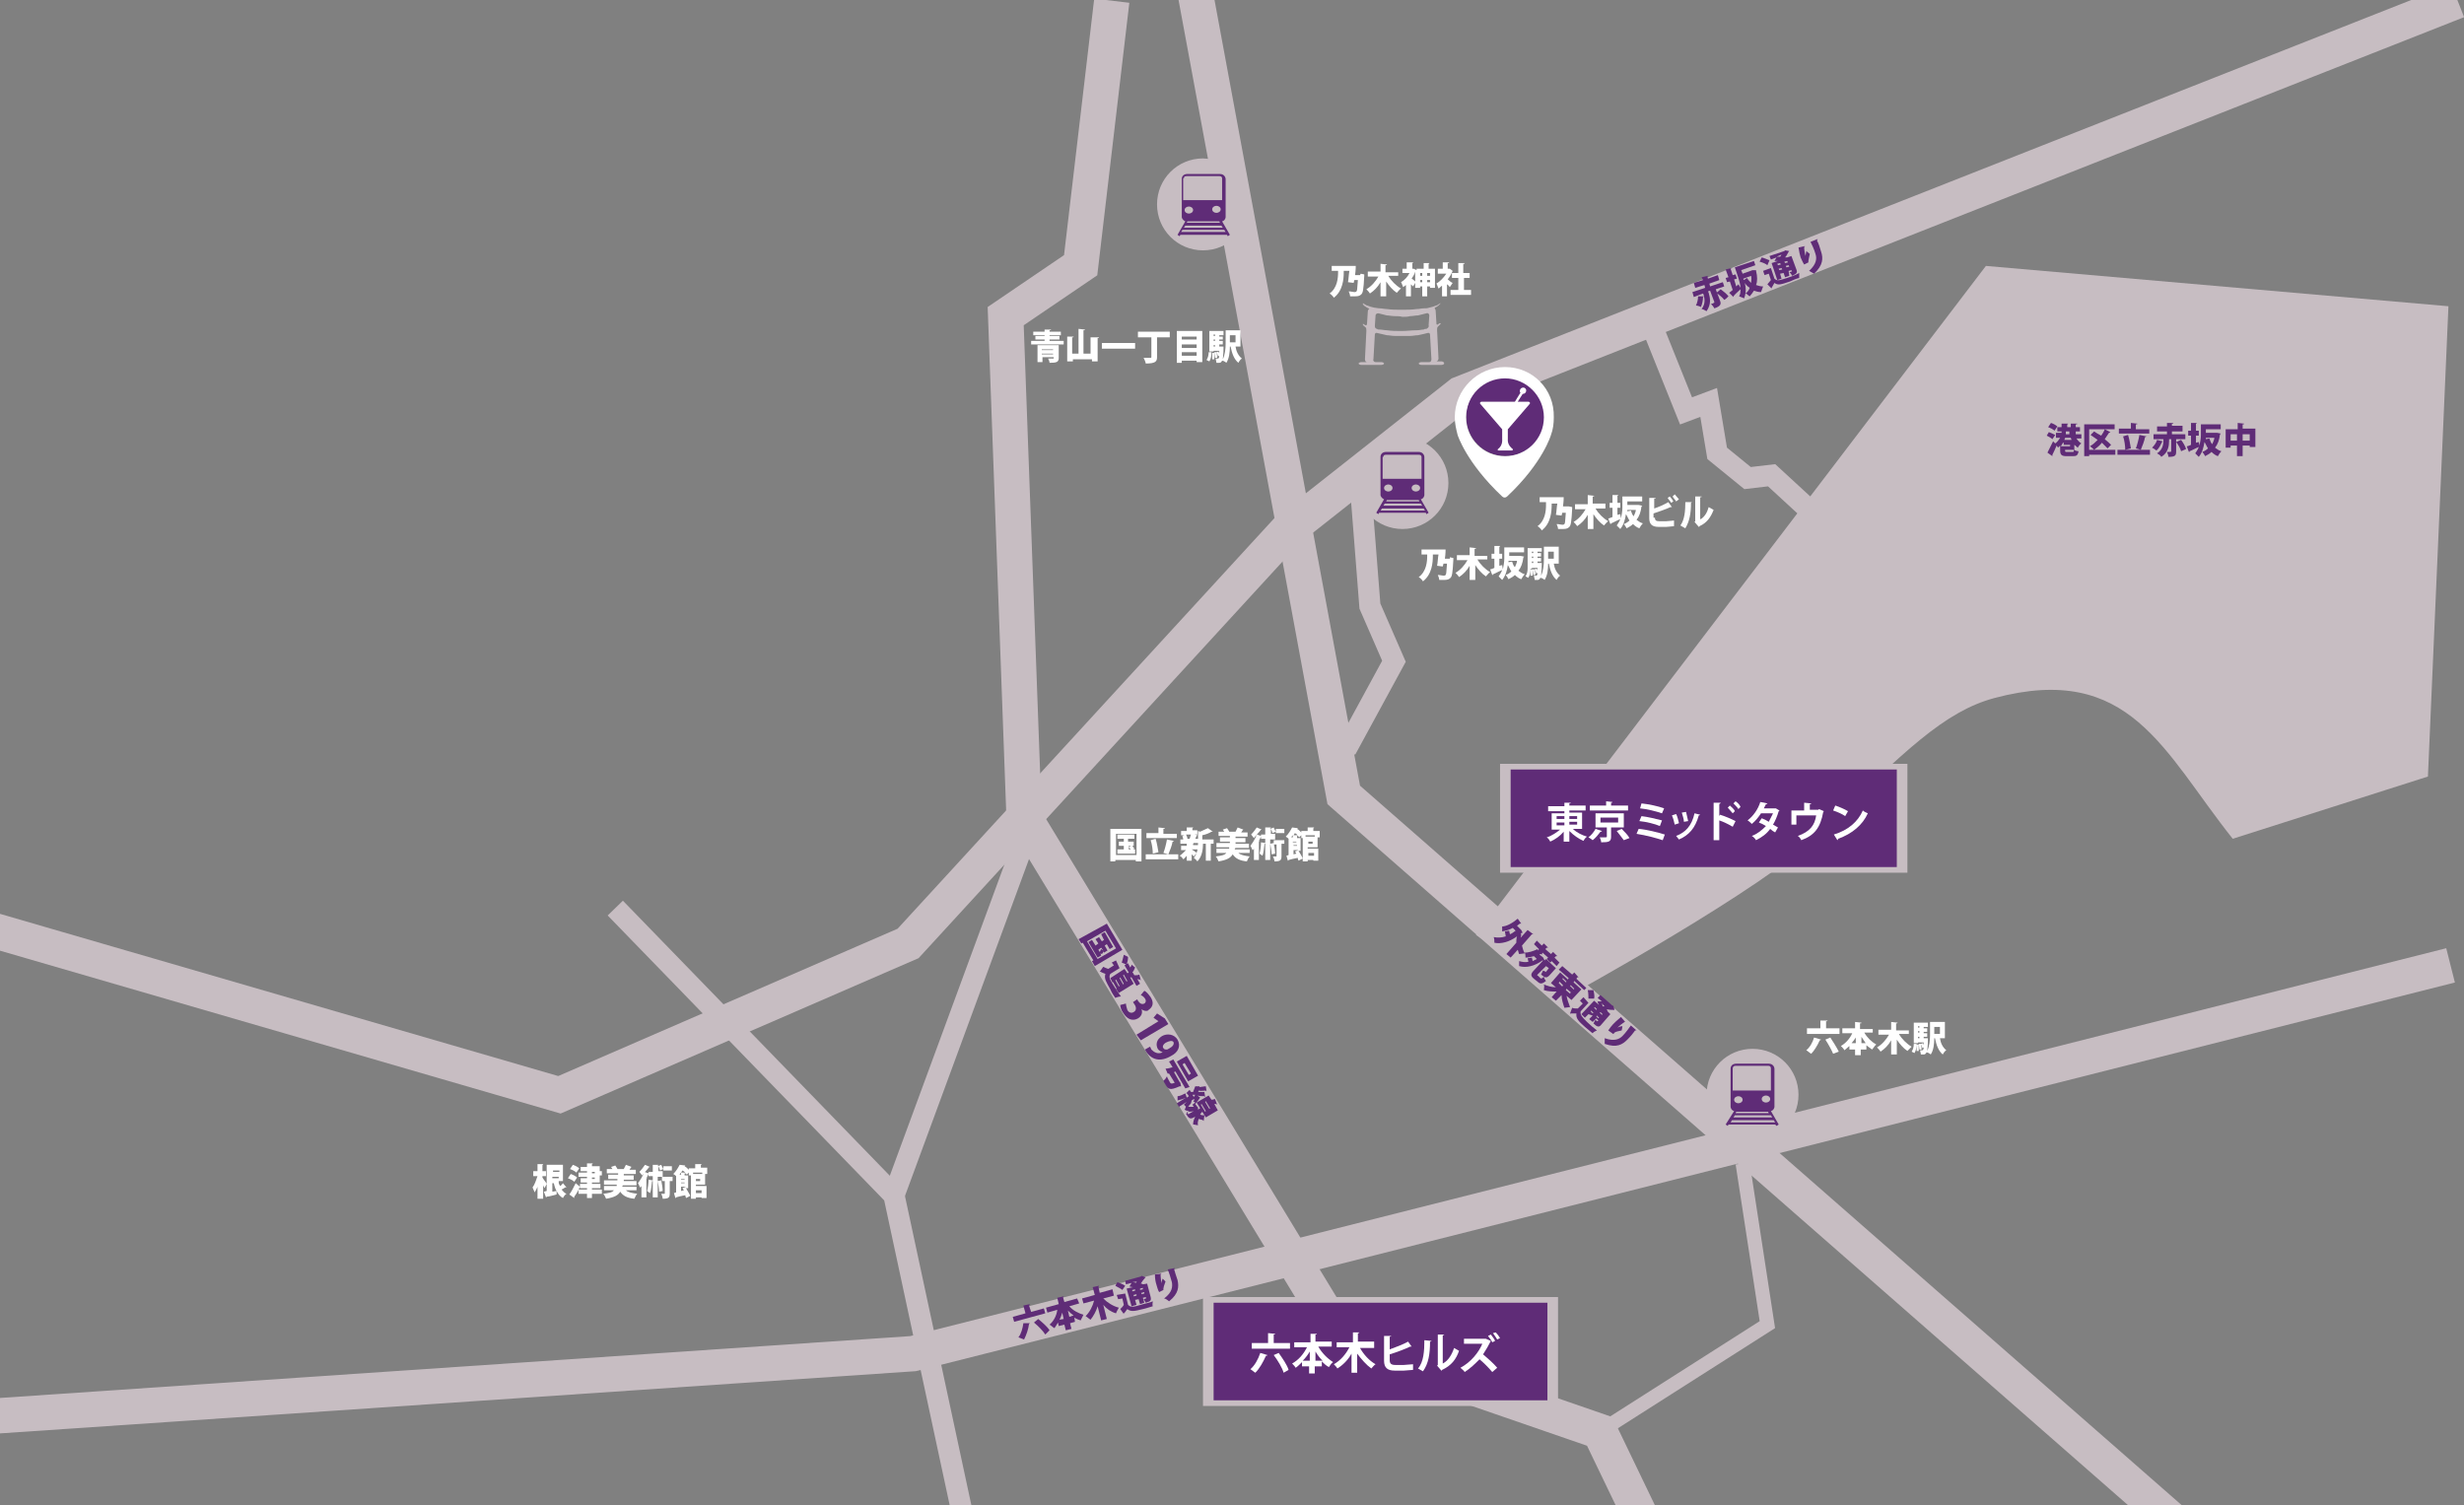 <?xml version="1.0" encoding="utf-8"?>
<!-- Generator: Adobe Illustrator 19.1.0, SVG Export Plug-In . SVG Version: 6.00 Build 0)  -->
<svg version="1.1" id="レイヤー_1" xmlns="http://www.w3.org/2000/svg" xmlns:xlink="http://www.w3.org/1999/xlink" x="0px"
	 y="0px" viewBox="0 0 348.4 212.8" style="enable-background:new 0 0 348.4 212.8;" xml:space="preserve">
<rect x="0" y="0" width="348.4" height="212.8" fill="#808080" stroke="none"/>
<style type="text/css">
	.st0{fill:none;stroke:#C7BDC2;stroke-width:5;stroke-miterlimit:10;}
	.st1{fill:#C7BDC2;}
	.st2{fill:none;stroke:#C7BDC2;stroke-width:3;stroke-miterlimit:10;}
	.st3{fill:#5F2C77;}
	.st4{fill:#FFFFFF;}
	.st5{fill:none;stroke:#C7BDC2;stroke-width:2;stroke-miterlimit:10;}
</style>
<g>
	<polyline class="st0" points="168.5,-3.7 190,112.4 311.4,218.7 	"/>
	<polyline class="st0" points="347.5,0.1 206.5,55.7 181.9,75.1 128.4,133.4 79.1,154.8 -1.1,131.5 	"/>
	<path class="st1" d="M280.8,37.6l-72.1,94.6l12.9,8.7c0,0,28-15.3,35.7-23C269.4,106,275,100.6,282,98.7
		c19.2-5.1,23.9,7.6,33.7,19.9l27.6-8.8l2.9-66.5L280.8,37.6z"/>
	<polyline class="st0" points="346.5,136.5 129.1,191.4 -6.3,200.6 	"/>
	<polyline class="st2" points="233.3,45.4 238.4,58.1 241.6,56.9 242.8,64.1 247.1,67.6 250.5,67.2 256.8,73 	"/>
	<path class="st1" d="M176.6,28.9c0,3.6-2.9,6.5-6.5,6.5c-3.6,0-6.5-2.9-6.5-6.5c0-3.6,2.9-6.5,6.5-6.5
		C173.7,22.5,176.6,25.4,176.6,28.9"/>
	<path class="st3" d="M173.6,33.4l0.3-0.2l-1.1-1.9c0.4-0.1,0.5-0.5,0.5-0.6v-5.4c0-0.2-0.2-0.7-0.8-0.7h-4.6
		c-0.6,0-0.8,0.4-0.8,0.7v5.4c0,0.1,0.1,0.4,0.5,0.6l-1.1,1.9l0.3,0.2l0.1-0.2h6.6L173.6,33.4z M167.5,29.7c0-0.3,0.3-0.5,0.6-0.5
		c0.3,0,0.6,0.2,0.6,0.5c0,0.3-0.3,0.5-0.6,0.5C167.8,30.2,167.5,30,167.5,29.7 M172.4,31.3l0.1,0.2h-4.7l0.1-0.2H172.4z M172,30.1
		c-0.3,0-0.6-0.2-0.6-0.5c0-0.3,0.3-0.5,0.6-0.5s0.6,0.2,0.6,0.5C172.6,29.9,172.3,30.1,172,30.1 M172.7,31.9l0.2,0.3h-5.5l0.2-0.3
		H172.7z M167.4,25.2c0-0.2,0.1-0.3,0.4-0.3h4.6c0.4,0,0.4,0.3,0.4,0.3v3.1h-5.5V25.2z M167,32.8l0.2-0.3h5.9l0.2,0.3H167z"/>
	<g>
		<path class="st1" d="M254.3,154.8c0,3.6-2.9,6.5-6.5,6.5c-3.6,0-6.5-2.9-6.5-6.5c0-3.6,2.9-6.5,6.5-6.5
			C251.4,148.3,254.3,151.2,254.3,154.8"/>
		<path class="st3" d="M251.2,159.2l0.3-0.2l-1.1-1.9c0.4-0.1,0.5-0.5,0.5-0.6v-5.4c0-0.2-0.2-0.7-0.8-0.7h-4.6
			c-0.6,0-0.8,0.4-0.8,0.7v5.4c0,0.1,0.1,0.5,0.5,0.6L244,159l0.3,0.2l0.1-0.2h6.6L251.2,159.2z M245.2,155.5c0-0.3,0.3-0.5,0.6-0.5
			c0.3,0,0.6,0.2,0.6,0.5c0,0.3-0.3,0.5-0.6,0.5C245.5,156,245.2,155.8,245.2,155.5 M250,157.2l0.1,0.2h-4.7l0.1-0.2H250z
			 M249.7,155.9c-0.3,0-0.6-0.2-0.6-0.5c0-0.3,0.3-0.5,0.6-0.5c0.3,0,0.6,0.2,0.6,0.5C250.3,155.7,250,155.9,249.7,155.9
			 M250.4,157.7l0.2,0.3h-5.5l0.2-0.3H250.4z M245,151.1c0-0.2,0.1-0.4,0.4-0.4h4.6c0.4,0,0.4,0.3,0.4,0.4v3.1H245V151.1z
			 M244.7,158.7l0.2-0.3h5.9l0.2,0.3H244.7z"/>
	</g>
	<path class="st1" d="M203.8,51.1h-0.6c-0.2,0-0.2,0-0.1,0c0.1,0,0.3-0.2,0.3-0.4l-0.2-4c0-0.2,0-0.4,0.1-0.5c0,0,0.1-0.1,0.1-0.1
		c0.1-0.1,0.2-0.2,0.3-0.3c0,0,0,0,0-0.1c0,0,0,0,0,0c0,0,0,0-0.1,0c-0.1,0-0.2,0.1-0.3,0.2c0,0-0.1,0-0.1,0c-0.1,0-0.1-0.1-0.1-0.3
		l-0.1-1.6c0-0.2-0.1-0.4-0.2-0.4c-0.1,0-0.1,0,0,0c0,0,0.1,0,0.1-0.1c0.2-0.1,0.4-0.2,0.5-0.3c0.1-0.1,0.2-0.2,0.3-0.3c0,0,0,0,0,0
		c0,0,0,0,0,0c0,0,0,0-0.1,0c-0.1,0.1-0.2,0.1-0.3,0.2c-0.1,0.1-0.3,0.1-0.5,0.2c-0.2,0.1-0.4,0.1-0.7,0.2c-0.3,0.1-0.5,0.1-0.8,0.1
		c-0.3,0-0.6,0.1-1,0.1c-0.7,0.1-1.4,0.1-2.1,0.1c-0.7,0-1.4,0-2.1-0.1c-0.3,0-0.7-0.1-1-0.1c-0.3,0-0.6-0.1-0.8-0.1
		c-0.3-0.1-0.5-0.1-0.7-0.2c-0.2-0.1-0.4-0.1-0.5-0.2c-0.1-0.1-0.3-0.1-0.3-0.2c0,0,0,0-0.1,0c0,0,0,0,0,0c0,0,0,0,0,0.1
		c0.1,0.1,0.1,0.2,0.3,0.3c0.1,0.1,0.3,0.2,0.5,0.3c0,0,0.1,0,0.1,0.1c0.1,0,0,0,0,0c-0.1,0-0.2,0.2-0.2,0.4l-0.1,1.6
		c0,0.2-0.1,0.3-0.1,0.3c0,0-0.1,0-0.1,0c-0.1-0.1-0.3-0.1-0.3-0.2c0,0,0,0-0.1,0c0,0,0,0,0,0c0,0,0,0,0,0.1
		c0.1,0.1,0.1,0.2,0.3,0.3c0,0,0.1,0.1,0.1,0.1c0.1,0.1,0.1,0.3,0.1,0.5l-0.2,4c0,0.2,0.1,0.4,0.3,0.4c0.2,0,0.1,0-0.1,0h-0.7
		c-0.2,0-0.4,0.1-0.4,0.2c0,0.1,0.2,0.2,0.4,0.2h2.8c0.2,0,0.4-0.1,0.4-0.2c0-0.1-0.2-0.2-0.4-0.2h-0.8c-0.2,0-0.4-0.2-0.3-0.4
		l0.2-3.5c0-0.2,0.2-0.3,0.4-0.2c0.4,0.1,0.9,0.2,1.3,0.3c0.3,0,0.7,0.1,1.1,0.1c0.4,0,0.7,0,1.1,0c0.4,0,0.7,0,1.1,0
		c0.4,0,0.7-0.1,1.1-0.1c0.5-0.1,0.9-0.2,1.3-0.3c0.2-0.1,0.4,0,0.4,0.2l0.2,3.5c0,0.2-0.1,0.4-0.3,0.4H201c-0.2,0-0.4,0.1-0.4,0.2
		c0,0.1,0.2,0.2,0.4,0.2h2.8c0.2,0,0.4-0.1,0.4-0.2C204.2,51.2,204,51.1,203.8,51.1 M201.7,46.5c-0.1,0-0.3,0-0.4,0.1
		c-0.3,0-0.6,0.1-1,0.1c-0.7,0-1.4,0.1-2.1,0.1c-0.7,0-1.4,0-2.1-0.1c-0.3,0-0.7-0.1-1-0.1c-0.2,0-0.3,0-0.4-0.1
		c-0.2,0-0.3-0.2-0.3-0.4l0.1-1.5c0-0.2,0.2-0.3,0.4-0.3c0.4,0.1,0.8,0.2,1.2,0.3c0.3,0,0.7,0.1,1.1,0.1c0.4,0,0.7,0,1.1,0.1
		c0.4,0,0.7,0,1.1-0.1c0.4,0,0.7-0.1,1.1-0.1c0.4-0.1,0.8-0.2,1.2-0.3c0.2-0.1,0.4,0.1,0.4,0.3L202,46
		C202.1,46.2,201.9,46.4,201.7,46.5"/>
	<path class="st3" d="M218.5,58.9c0,3.1-2.5,5.6-5.6,5.6c-3.1,0-5.6-2.5-5.6-5.6c0-3.1,2.5-5.6,5.6-5.6
		C216,53.3,218.5,55.8,218.5,58.9"/>
	<path class="st4" d="M212.8,51.9c-3.9,0-7.1,3.2-7.1,7.1c0,0.9,0.2,1.7,0.4,2.5c0,0,1.2,3.9,6.3,8.7c0.2,0.2,0.5,0.2,0.7,0
		c5.1-4.8,6.2-8.7,6.2-8.7c0.3-0.8,0.4-1.6,0.4-2.5C219.8,55,216.7,51.9,212.8,51.9 M212.8,64.5c-3.1,0-5.5-2.5-5.5-5.5
		c0-3.1,2.5-5.5,5.5-5.5c3,0,5.5,2.5,5.5,5.5C218.3,62.1,215.8,64.5,212.8,64.5"/>
	<path class="st4" d="M213.2,62.1v-1.4l3.1-3.6c0.1-0.1,0-0.3-0.2-0.3h-1.5l0.7-1.1c0,0,0,0,0,0c0.3,0,0.5-0.2,0.5-0.5
		c0-0.2-0.2-0.4-0.4-0.4c-0.3,0-0.5,0.2-0.5,0.5c0,0.1,0,0.2,0.1,0.2l-0.8,1.3h-4.7c-0.2,0-0.3,0.2-0.2,0.3l3.1,3.6v1.4
		c0,0.1,0.1,0.9-0.6,1.4c-0.1,0.1,0,0.2,0.1,0.2h1.9c0.1,0,0.1-0.1,0.1-0.2C213.1,62.9,213.2,62.2,213.2,62.1"/>
	<g>
		<rect x="212.8" y="108.4" class="st3" width="56.1" height="14.6"/>
		<path class="st1" d="M269.7,123.4h-57.6V108h57.6V123.4z M213.6,122.6h54.6v-13.8h-54.6V122.6z"/>
	</g>
	<polyline class="st0" points="157.2,0.1 152.8,37.5 142.2,44.7 144.8,115.5 190,189.9 226.2,202.4 232.6,215.7 	"/>
	<g>
		<rect x="170.8" y="183.9" class="st3" width="48.7" height="14.6"/>
		<path class="st1" d="M220.3,198.8h-50.2v-15.4h50.2V198.8z M171.6,198h47.2v-13.8h-47.2V198z"/>
	</g>
	<polyline class="st2" points="192.1,65.3 193.7,85.7 197.1,93.5 190.3,106 	"/>
	<path class="st1" d="M204.8,68.3c0,3.6-2.9,6.5-6.5,6.5c-3.6,0-6.5-2.9-6.5-6.5c0-3.6,2.9-6.5,6.5-6.5
		C201.9,61.8,204.8,64.7,204.8,68.3"/>
	<path class="st3" d="M201.7,72.7l0.3-0.2l-1.1-1.9c0.4-0.1,0.5-0.5,0.5-0.6v-5.4c0-0.2-0.2-0.7-0.8-0.7H196c-0.6,0-0.8,0.4-0.8,0.7
		V70c0,0.1,0.1,0.4,0.5,0.6l-1.1,1.9l0.3,0.2l0.1-0.2h6.6L201.7,72.7z M195.7,69c0-0.3,0.3-0.5,0.6-0.5c0.3,0,0.6,0.2,0.6,0.5
		c0,0.3-0.3,0.5-0.6,0.5C196,69.5,195.7,69.3,195.7,69 M200.6,70.7l0.1,0.2H196l0.1-0.2H200.6z M200.2,69.5c-0.3,0-0.6-0.2-0.6-0.5
		c0-0.3,0.3-0.5,0.6-0.5c0.3,0,0.6,0.2,0.6,0.5C200.8,69.3,200.5,69.5,200.2,69.5 M200.9,71.2l0.2,0.3h-5.5l0.2-0.3H200.9z
		 M195.6,64.6c0-0.2,0.1-0.3,0.4-0.3h4.6c0.4,0,0.4,0.3,0.4,0.3v3.1h-5.5V64.6z M195.2,72.2l0.2-0.3h5.9l0.2,0.3H195.2z"/>
	<polyline class="st5" points="246.4,164.5 249.9,187.3 226.2,202.4 	"/>
</g>
<polyline class="st2" points="87,128.4 126.4,169 138.6,225.8 "/>
<line class="st2" x1="144.7" y1="119.3" x2="126.4" y2="169"/>
<g>
	<g>
		<path class="st4" d="M192.4,38.7l0.5,0.1c0,0.1,0,0.1,0,0.2c-0.1,2-0.2,2.4-0.4,2.6c-0.2,0.2-0.4,0.3-0.9,0.3c-0.2,0-0.5,0-0.7,0
			c0-0.2-0.1-0.5-0.2-0.7c0.3,0,0.7,0.1,0.8,0.1c0.1,0,0.2,0,0.3-0.1c0.1-0.1,0.1-0.3,0.2-1.6h-0.5l-0.1,0.4l-0.8-0.1
			c0.1-0.5,0.1-1.1,0.2-1.6h-0.8v0.2c0,0.9-0.1,2.6-1.4,3.6c-0.1-0.2-0.4-0.5-0.6-0.6c1.1-0.8,1.2-2.2,1.2-3v-0.2h-0.9v-0.7h2.8
			l0.2,0l0.4,0c0,0.1,0,0.6-0.1,1.3h0.7L192.4,38.7z"/>
		<path class="st4" d="M197.8,39h-1.5c0.4,0.7,1.1,1.4,1.8,1.8c-0.2,0.1-0.4,0.4-0.6,0.6c-0.6-0.4-1.1-1-1.5-1.6v2.1h-0.8v-2
			c-0.4,0.7-0.9,1.2-1.5,1.6c-0.1-0.2-0.4-0.5-0.5-0.6c0.7-0.4,1.3-1.1,1.7-1.8h-1.5v-0.7h1.8v-1.1l0.9,0.1c0,0.1,0,0.1-0.2,0.1v1
			h1.8V39z"/>
		<path class="st4" d="M201.8,38h1.1v2.7h-0.7v-0.2h-0.4v1.4h-0.7v-1.4h-0.3v0.2h-0.7V40l-0.3,0.5c-0.1-0.1-0.2-0.2-0.3-0.3v1.7
			h-0.7v-1.6c-0.1,0.1-0.3,0.2-0.4,0.3c-0.1-0.2-0.2-0.6-0.3-0.7c0.5-0.3,0.9-0.7,1.2-1.3h-1v-0.6h0.6v-0.9l0.9,0
			c0,0.1,0,0.1-0.1,0.1v0.8c0.1,0,0.1,0,0.2,0l0.4,0.2V38h1v-0.8l0.8,0c0,0.1,0,0.1-0.1,0.1V38z M200.1,38.4c-0.1,0.4-0.3,0.7-0.5,1
			c0.2,0.1,0.4,0.3,0.5,0.4L200.1,38.4L200.1,38.4z M201.1,38.6h-0.3V39h0.3V38.6z M200.8,39.9h0.3v-0.3h-0.3V39.9z M202.2,38.6
			h-0.4V39h0.4V38.6z M201.8,39.9h0.4v-0.3h-0.4V39.9z"/>
		<path class="st4" d="M205.4,38.3C205.4,38.3,205.4,38.4,205.4,38.3c-0.2,0.5-0.4,0.8-0.7,1.2c0.2,0.2,0.6,0.5,0.7,0.5l-0.4,0.6
			c-0.1-0.1-0.2-0.3-0.4-0.4v1.7h-0.7v-1.5c-0.2,0.1-0.3,0.3-0.5,0.4c-0.1-0.2-0.2-0.6-0.3-0.7c0.5-0.3,1-0.8,1.4-1.4h-1.2v-0.7h0.7
			v-0.9l0.9,0c0,0.1,0,0.1-0.2,0.1v0.8h0.2l0.1,0L205.4,38.3z M207,41h1v0.7h-2.9V41h1.1v-1.7h-0.9v-0.7h0.9v-1.4l0.9,0
			c0,0.1,0,0.1-0.2,0.1v1.3h0.9v0.7H207V41z"/>
	</g>
	<g>
		<path class="st4" d="M221.8,71.6l0.5,0.1c0,0.1,0,0.1,0,0.2c-0.1,2-0.2,2.4-0.4,2.6c-0.2,0.2-0.4,0.3-0.9,0.3c-0.2,0-0.5,0-0.7,0
			c0-0.2-0.1-0.5-0.2-0.7c0.3,0,0.7,0.1,0.8,0.1c0.1,0,0.2,0,0.3-0.1c0.1-0.1,0.1-0.3,0.2-1.6h-0.5l-0.1,0.4l-0.8-0.1
			c0.1-0.5,0.1-1.1,0.2-1.6h-0.8v0.2c0,0.9-0.1,2.6-1.4,3.6c-0.1-0.2-0.4-0.5-0.6-0.6c1.1-0.8,1.2-2.2,1.2-3V71h-0.9v-0.7h2.8l0.2,0
			l0.4,0c0,0.1,0,0.6-0.1,1.3h0.7L221.8,71.6z"/>
		<path class="st4" d="M227.1,71.9h-1.5c0.4,0.7,1.1,1.4,1.8,1.8c-0.2,0.1-0.4,0.4-0.6,0.6c-0.6-0.4-1.1-1-1.5-1.6v2.1h-0.8v-2
			c-0.4,0.7-0.9,1.2-1.5,1.6c-0.1-0.2-0.4-0.5-0.5-0.6c0.7-0.4,1.3-1.1,1.7-1.8h-1.5v-0.7h1.8V70l0.9,0.1c0,0.1,0,0.1-0.2,0.1v1h1.8
			V71.9z"/>
		<path class="st4" d="M231.7,71.4l0.5,0.1c0,0,0,0.1-0.1,0.1c-0.1,0.8-0.3,1.4-0.7,1.9c0.3,0.2,0.5,0.4,0.9,0.5
			c-0.2,0.2-0.4,0.5-0.5,0.7c-0.3-0.1-0.6-0.3-0.9-0.6c-0.2,0.2-0.5,0.4-0.9,0.6c-0.1-0.2-0.3-0.5-0.4-0.6c0.3-0.1,0.6-0.3,0.8-0.5
			c-0.2-0.3-0.3-0.6-0.5-0.9c-0.1,0.7-0.3,1.5-0.8,2.1c-0.1-0.1-0.4-0.4-0.5-0.5c0.2-0.3,0.4-0.6,0.5-0.9c-0.5,0.2-1,0.5-1.3,0.6
			c0,0.1,0,0.1-0.1,0.1l-0.3-0.8c0.2,0,0.3-0.1,0.6-0.2v-1.3h-0.4v-0.7h0.4V70l0.8,0c0,0.1,0,0.1-0.1,0.1v1h0.4v0.7h-0.4v1l0.4-0.1
			l0.1,0.6c0.1-0.5,0.2-1,0.2-1.5v-1.6h2.8v0.7h-2.1v0.5h1.5L231.7,71.4z M230.6,72.2c0.1,0.3,0.2,0.6,0.4,0.8
			c0.1-0.3,0.3-0.6,0.3-0.9h-1.2c0,0.1,0,0.1,0,0.2L230.6,72.2z"/>
		<path class="st4" d="M234,73.2c0,0.4,0.2,0.5,0.6,0.5h1c0.3,0,0.9-0.1,1.1-0.1l0,0.8c-0.2,0-0.8,0.1-1.1,0.1h-1.1
			c-0.9,0-1.3-0.4-1.3-1.2v-2.9l0.9,0c0,0.1,0,0.1-0.2,0.1v1.4c0.6-0.2,1.5-0.6,2-0.9l0.5,0.7c0,0-0.1,0-0.1,0c0,0-0.1,0-0.1,0
			c-0.4,0.2-1.5,0.6-2.4,0.9V73.2z M236.3,71.1c-0.1-0.2-0.4-0.5-0.5-0.7l0.3-0.2c0.2,0.2,0.4,0.5,0.5,0.7L236.3,71.1z M237,70.9
			c-0.1-0.2-0.4-0.5-0.5-0.7l0.3-0.3c0.2,0.2,0.4,0.5,0.6,0.7L237,70.9z"/>
		<path class="st4" d="M239.2,71c0,0.1-0.1,0.1-0.1,0.1c0,1.5-0.2,2.6-0.8,3.6c-0.2-0.1-0.5-0.3-0.7-0.4c0.6-0.8,0.7-2.1,0.7-3.3
			L239.2,71z M240.5,73.4c0.6-0.4,0.9-1,1.1-1.7c0.2,0.1,0.5,0.3,0.7,0.4c-0.4,1-0.9,1.8-2,2.3c0,0.1-0.1,0.1-0.1,0.1l-0.6-0.7
			l0.1-0.1v-3.5l0.9,0c0,0.1,0,0.1-0.2,0.1V73.4z"/>
	</g>
	<g>
		<path class="st4" d="M205,78.8l0.5,0.1c0,0.1,0,0.1,0,0.2c-0.1,2-0.2,2.4-0.4,2.6c-0.2,0.2-0.4,0.3-0.9,0.3c-0.2,0-0.5,0-0.7,0
			c0-0.2-0.1-0.5-0.2-0.7c0.3,0,0.7,0.1,0.8,0.1c0.1,0,0.2,0,0.3-0.1c0.1-0.1,0.1-0.3,0.2-1.6h-0.5l-0.1,0.4l-0.8-0.1
			c0.1-0.5,0.1-1.1,0.2-1.6h-0.8v0.2c0,0.9-0.1,2.6-1.4,3.6c-0.1-0.2-0.4-0.5-0.6-0.6c1.1-0.8,1.2-2.2,1.2-3v-0.2H201v-0.7h2.8
			l0.2,0l0.4,0c0,0.1,0,0.6-0.1,1.3h0.7L205,78.8z"/>
		<path class="st4" d="M210.4,79.1h-1.5c0.4,0.7,1.1,1.4,1.8,1.8c-0.2,0.1-0.4,0.4-0.6,0.6c-0.6-0.4-1.1-1-1.5-1.6V82h-0.8v-2
			c-0.4,0.7-0.9,1.2-1.5,1.6c-0.1-0.2-0.4-0.5-0.5-0.6c0.7-0.4,1.3-1.1,1.7-1.8h-1.5v-0.7h1.8v-1.1l0.9,0.1c0,0.1,0,0.1-0.2,0.1v1
			h1.8V79.1z"/>
		<path class="st4" d="M215,78.6l0.5,0.1c0,0,0,0.1-0.1,0.1c-0.1,0.8-0.3,1.4-0.7,1.9c0.3,0.2,0.5,0.4,0.9,0.5
			c-0.2,0.2-0.4,0.5-0.5,0.7c-0.3-0.1-0.6-0.3-0.9-0.6c-0.2,0.2-0.5,0.4-0.9,0.6c-0.1-0.2-0.3-0.5-0.4-0.6c0.3-0.1,0.6-0.3,0.8-0.5
			c-0.2-0.3-0.3-0.6-0.5-0.9c-0.1,0.7-0.3,1.5-0.8,2.1c-0.1-0.1-0.4-0.4-0.5-0.5c0.2-0.3,0.4-0.6,0.5-0.9c-0.5,0.2-1,0.5-1.3,0.6
			c0,0.1,0,0.1-0.1,0.1l-0.3-0.8c0.2,0,0.3-0.1,0.6-0.2V79h-0.4v-0.7h0.4v-1.1l0.8,0c0,0.1,0,0.1-0.1,0.1v1h0.4V79H212v1l0.4-0.1
			l0.1,0.6c0.1-0.5,0.2-1,0.2-1.5v-1.6h2.8v0.7h-2.1v0.5h1.5L215,78.6z M213.8,79.4c0.1,0.3,0.2,0.6,0.4,0.8
			c0.1-0.3,0.3-0.6,0.3-0.9h-1.2c0,0.1,0,0.1,0,0.2L213.8,79.4z"/>
		<path class="st4" d="M216.4,80.4c0,0.5-0.1,1-0.3,1.3l-0.4-0.2c0.2-0.3,0.3-0.7,0.3-1.1L216.4,80.4z M220.4,79.7h-0.7
			c0.1,0.7,0.4,1.3,0.9,1.7c-0.2,0.1-0.4,0.4-0.5,0.6c-0.6-0.5-0.9-1.3-1.1-2.3h-0.1c0,0.8-0.1,1.7-0.5,2.3
			c-0.1-0.1-0.4-0.3-0.6-0.3c-0.1,0.2-0.2,0.3-0.4,0.3c-0.1,0-0.3,0-0.4,0c0-0.2-0.1-0.4-0.1-0.6c0.1,0,0.2,0,0.3,0
			c0.1,0,0.2-0.1,0.2-0.4l-0.2,0.1c0-0.2-0.1-0.4-0.2-0.6l0.3-0.1c0,0.1,0.1,0.2,0.1,0.3h0c0-0.1,0-0.2,0-0.4h-0.8v0.1H216v-2.9h2
			V78h-0.6v0.2h0.5v0.5h-0.5v0.2h0.5v0.5h-0.5v0.2h0.2l0.1,0l0.3,0c0,0.1,0,0.1,0,0.2c0,0.9-0.1,1.4-0.1,1.6
			c0.3-0.6,0.4-1.5,0.4-2.2v-1.9h2.1V79.7z M216.4,81.4c0-0.1,0-0.2,0-0.3c0-0.2,0-0.4,0-0.6l0.3,0c0,0.2,0,0.5,0,0.7
			c0,0.1,0,0.1,0,0.2L216.4,81.4z M216.8,78h-0.2v0.2h0.2V78z M216.8,78.9v-0.2h-0.2v0.2H216.8z M216.6,79.4v0.2h0.2v-0.2H216.6z
			 M216.8,81.3c0-0.2-0.1-0.6-0.1-0.8l0.3,0c0.1,0.3,0.1,0.6,0.1,0.8L216.8,81.3z M219.7,78h-0.8v1h0.8V78z"/>
	</g>
	<g>
		<path class="st4" d="M148.5,48.2h1.9v0.5h-4.6v-0.5h1.9V48h-1.3v-0.5h1.3v-0.1h-1.6v-0.5h1.6v-0.3l0.9,0c0,0.1,0,0.1-0.2,0.1v0.2
			h1.6v0.5h-1.6v0.1h1.4V48h-1.4V48.2z M149.7,48.8v1.8c0,0.6-0.3,0.7-1.3,0.7c0-0.2-0.1-0.4-0.2-0.6c0.1,0,0.3,0,0.5,0
			c0.1,0,0.1,0,0.2,0c0.1,0,0.1,0,0.1-0.2h-1.6v0.7h-0.7v-2.4H149.7z M148.9,49.4h-1.6v0.1h1.6V49.4z M147.3,50.1h1.6V50h-1.6V50.1z
			"/>
		<path class="st4" d="M154.5,47.7l0.9,0c0,0.1-0.1,0.1-0.2,0.1v3.3h-0.8v-0.3h-2.7v0.3h-0.8v-3.5l0.9,0c0,0.1,0,0.1-0.2,0.1v2.3
			h0.9v-3.5l0.9,0.1c0,0.1,0,0.1-0.2,0.1v3.3h1V47.7z"/>
		<path class="st4" d="M155.8,48.5h4.7v0.8h-4.7V48.5z"/>
		<path class="st4" d="M165.4,46.9v0.8h-1.8v2.8c0,0.6-0.2,0.9-1.6,0.9c0-0.2-0.2-0.6-0.3-0.8c0.4,0,0.8,0,0.9,0
			c0.1,0,0.2,0,0.2-0.1v-2.8h-1.9v-0.8H165.4z"/>
		<path class="st4" d="M166.4,46.8h3.6v4.4h-0.8V51h-2.1v0.3h-0.7V46.8z M169.2,47.6h-2.1V48h2.1V47.6z M169.2,48.7h-2.1v0.5h2.1
			V48.7z M167.1,50.3h2.1v-0.5h-2.1V50.3z"/>
		<path class="st4" d="M171.3,49.8c0,0.5-0.1,1-0.3,1.3l-0.4-0.2c0.2-0.3,0.3-0.7,0.3-1.1L171.3,49.8z M175.4,49h-0.7
			c0.1,0.7,0.4,1.3,0.9,1.7c-0.2,0.1-0.4,0.4-0.5,0.6c-0.6-0.5-0.9-1.3-1.1-2.3h-0.1c0,0.8-0.1,1.7-0.5,2.3
			c-0.1-0.1-0.4-0.3-0.6-0.3c-0.1,0.2-0.2,0.3-0.4,0.3c-0.1,0-0.3,0-0.4,0c0-0.2-0.1-0.4-0.1-0.6c0.1,0,0.2,0,0.3,0
			c0.1,0,0.2-0.1,0.2-0.4l-0.2,0.1c0-0.2-0.1-0.4-0.2-0.6l0.3-0.1c0,0.1,0.1,0.2,0.1,0.3h0c0-0.1,0-0.2,0-0.4h-0.8v0.1H171v-2.9h2
			v0.6h-0.6v0.2h0.5V48h-0.5v0.2h0.5v0.5h-0.5V49h0.2l0.1,0l0.3,0c0,0.1,0,0.1,0,0.2c0,0.9-0.1,1.4-0.1,1.6c0.3-0.6,0.4-1.5,0.4-2.2
			v-1.9h2.1V49z M171.4,50.8c0-0.1,0-0.2,0-0.3c0-0.2,0-0.4,0-0.6l0.3,0c0,0.2,0,0.5,0,0.7c0,0.1,0,0.1,0,0.2L171.4,50.8z
			 M171.8,47.3h-0.2v0.2h0.2V47.3z M171.8,48.2V48h-0.2v0.2H171.8z M171.6,48.8V49h0.2v-0.2H171.6z M171.8,50.6
			c0-0.2-0.1-0.6-0.1-0.8l0.3,0c0.1,0.3,0.1,0.6,0.1,0.8L171.8,50.6z M174.7,47.4h-0.8v1h0.8V47.4z"/>
	</g>
	<g>
		<path class="st4" d="M157.1,117.2h4.3v4.6h-0.8v-0.2h-2.9v0.2h-0.7V117.2z M157.8,120.9h2.9v-3h-2.9V120.9z M160.2,120.1h0.3v0.6
			H158v-0.6h0.9v-0.5h-0.7V119h0.7v-0.4H158V118h2.4v0.6h-0.9v0.4h0.8v0.6h-0.2c0.1,0.1,0.2,0.3,0.3,0.4L160.2,120.1z M159.6,119.6
			v0.5h0.3c-0.1-0.1-0.2-0.2-0.3-0.3l0.3-0.2H159.6z"/>
		<path class="st4" d="M162,120.8h4.6v0.7H162V120.8z M166.4,117.8v0.7h-4.3v-0.7h1.7V117l0.9,0.1c0,0.1,0,0.1-0.2,0.1v0.7H166.4z
			 M163.4,118.6c0.2,0.6,0.3,1.4,0.4,1.9l-0.8,0.2c0-0.5-0.1-1.3-0.3-1.9L163.4,118.6z M166,118.9c0,0-0.1,0.1-0.2,0.1
			c-0.1,0.6-0.4,1.3-0.6,1.8l-0.7-0.2c0.2-0.5,0.4-1.3,0.5-1.9L166,118.9z"/>
		<path class="st4" d="M168.5,120.1L168.5,120.1c0.2,0.1,0.6,0.4,0.7,0.5l-0.4,0.5c-0.1-0.1-0.2-0.2-0.3-0.3v0.9h-0.7V121
			c-0.2,0.2-0.3,0.4-0.5,0.5c-0.1-0.2-0.3-0.4-0.5-0.5c0.3-0.2,0.6-0.5,0.9-0.8h-0.7v-0.6h0.8v-0.3h-0.9v-0.6h0.4
			c0-0.2-0.1-0.3-0.1-0.5l0.3-0.1H167v-0.6h0.8V117l0.9,0c0,0.1,0,0.1-0.1,0.1v0.3h0.7v0.6h-0.4l0.4,0.1c0,0-0.1,0.1-0.1,0.1
			c-0.1,0.1-0.1,0.3-0.2,0.4h0.5v0.6h-0.7c0,0-0.1,0.1-0.1,0.1v0.2h0.8v0.6H168.5z M168.2,118.6c0.1-0.2,0.1-0.4,0.2-0.6h-0.7
			c0.1,0.2,0.2,0.4,0.2,0.6H168.2z M171.6,118.6v0.7h-0.4v2.4h-0.7v-2.4h-0.4c0,0.7-0.1,1.8-0.8,2.5c-0.1-0.2-0.4-0.4-0.5-0.5
			c0.5-0.6,0.6-1.4,0.6-2.1v-1.7l0.3,0.1c0.4-0.2,0.9-0.4,1.1-0.5l0.7,0.5c0,0-0.1,0-0.2,0c-0.3,0.2-0.8,0.4-1.3,0.5v0.6H171.6z"/>
		<path class="st4" d="M176.6,120.6h-1.5c0.3,0.3,0.9,0.4,1.6,0.5c-0.2,0.2-0.3,0.5-0.4,0.7c-1-0.1-1.6-0.4-2-1
			c-0.3,0.5-0.8,0.8-2,1c-0.1-0.2-0.2-0.5-0.4-0.7c0.8-0.1,1.3-0.2,1.5-0.5H172V120h1.8c0-0.1,0-0.1,0-0.2H172v-0.6h1.9V119h-1.4
			v-0.6h1.4v-0.2h-1.6v-0.6h0.8c-0.1-0.1-0.1-0.2-0.2-0.3l0.6-0.2c0.1,0.2,0.3,0.4,0.3,0.5l-0.1,0h1l0,0c0.1-0.2,0.2-0.4,0.3-0.6
			l0.8,0.3c0,0-0.1,0.1-0.1,0.1c-0.1,0.1-0.1,0.2-0.2,0.3h0.9v0.6h-1.7v0.2h1.4v0.6h-1.4v0.2h1.9v0.6h-1.9c0,0-0.1,0.1-0.1,0.1
			l0,0.1h2.1V120.6z"/>
		<path class="st4" d="M180.2,118.7h-0.6v2.9h-0.7v-2.3c0,0,0,0-0.1,0c-0.1,0.6-0.1,1.3-0.3,1.7c-0.1-0.1-0.3-0.2-0.4-0.3
			c0.1-0.4,0.2-1,0.2-1.6l0.6,0.1v-0.6h-0.6v-0.3c-0.1,0.2-0.2,0.4-0.3,0.6l0.1,0c0,0-0.1,0.1-0.1,0.1v2.6h-0.7v-1.6
			c-0.1,0.1-0.1,0.2-0.2,0.2c-0.1-0.2-0.2-0.5-0.3-0.6c0.3-0.4,0.7-1,0.9-1.6l0.6,0.2v-0.2h0.6v-1l0.8,0c0,0,0,0.1-0.1,0.1v0.1
			l0.5-0.2c0.1,0.2,0.2,0.5,0.3,0.6l-0.5,0.2c0-0.2-0.1-0.4-0.2-0.6v0.7h0.6V118.7z M178.4,117.3c0,0-0.1,0.1-0.1,0
			c-0.2,0.3-0.7,0.8-1,1.2c-0.1-0.1-0.3-0.4-0.4-0.5c0.3-0.3,0.6-0.7,0.8-1L178.4,117.3z M179.8,120.8c0-0.4-0.1-1-0.2-1.5l0.5-0.1
			c0.1,0.5,0.2,1.1,0.2,1.5L179.8,120.8z M181.6,118.7v0.6h-0.4v1.7c0,0.6-0.1,0.8-1,0.8c0-0.2-0.1-0.5-0.2-0.7c0.2,0,0.4,0,0.4,0
			c0.1,0,0.1,0,0.1-0.1v-1.6h-0.4v-0.6H181.6z M181.6,117.2v0.6h-1.2v-0.6H181.6z"/>
		<path class="st4" d="M186.2,119.8h-1.3v0.2h1.5v1.7h-0.7v-0.1h-0.8v0.2h-0.7v-3.3H184v-0.4l-0.3,0.3c0-0.1-0.1-0.1-0.2-0.2
			c0,0,0,0-0.1,0v0.3h0.5v1.8h-0.3c0.2,0.3,0.5,0.8,0.6,1.1l-0.6,0.3c0-0.1-0.1-0.2-0.1-0.4c-0.5,0.1-1,0.2-1.3,0.3
			c0,0,0,0.1-0.1,0.1l-0.2-0.7l0.3-0.1v-2.3c-0.1-0.1-0.2-0.2-0.4-0.3c0.4-0.4,0.7-0.9,0.9-1.3l0.8,0.1c0,0.1-0.1,0.1-0.1,0.1l0,0
			c0.2,0.1,0.4,0.3,0.6,0.5v-0.2h0.9V117l0.9,0c0,0.1,0,0.1-0.1,0.1v0.4h0.9v0.9h-0.3V119.8z M182.8,118.4v-0.3
			c-0.1,0.1-0.2,0.2-0.2,0.3H182.8z M183.3,119.1v-0.1h-0.5v0.1H183.3z M182.9,119.5v0.1h0.5v-0.1H182.9z M182.9,120.8l0.4-0.1
			c-0.1-0.1-0.1-0.2-0.2-0.3l0.5-0.2h-0.7V120.8z M183.5,118.1c-0.1-0.1-0.2-0.2-0.4-0.3c-0.1,0.1-0.1,0.2-0.2,0.3L183.5,118.1z
			 M185.9,118.1h-1.3v0.2h1.3V118.1z M185.6,119.3v-0.3h-0.6v0.3H185.6z M185.8,120.6h-0.8v0.4h0.8V120.6z"/>
	</g>
	<g>
		<path class="st4" d="M76.7,166.5c0.1,0.2,0.6,0.8,0.6,0.9L77,168c-0.1-0.2-0.2-0.3-0.2-0.5v2H76v-1.7c-0.1,0.3-0.3,0.6-0.4,0.8
			c-0.1-0.2-0.2-0.5-0.3-0.7c0.3-0.4,0.5-1,0.7-1.6h-0.6v-0.7H76v-1l0.8,0c0,0.1,0,0.1-0.1,0.1v0.9h0.5v0.7h-0.5V166.5z M79,167.2
			c0,0.2,0.1,0.3,0.2,0.5c0.2-0.1,0.3-0.3,0.4-0.4l0.5,0.6c0,0-0.1,0-0.1,0c0,0-0.1,0-0.1,0c-0.1,0.1-0.3,0.2-0.5,0.3
			c0.2,0.2,0.4,0.5,0.7,0.6c-0.2,0.1-0.4,0.4-0.5,0.6c-0.4-0.2-0.7-0.6-0.9-1l0,0.5c-0.5,0.1-1,0.3-1.4,0.3c0,0,0,0.1-0.1,0.1
			l-0.3-0.8l0.4-0.1v-3.7h2.3v2.3H79z M79.1,165.5h-0.9v0.2h0.9V165.5z M78.1,166.6h0.9v-0.2h-0.9V166.6z M78.1,168.5l0.6-0.1
			c-0.2-0.3-0.3-0.7-0.4-1.1h-0.2V168.5z"/>
		<path class="st4" d="M80.7,166c0.3,0.1,0.7,0.3,0.9,0.5l-0.4,0.6c-0.2-0.2-0.6-0.4-0.9-0.5L80.7,166z M80.5,168.9
			c0.3-0.4,0.6-1,0.9-1.6l0.6,0.5c-0.2,0.5-0.5,1-0.8,1.4c0,0,0,0.1,0,0.1s0,0.1,0,0.1L80.5,168.9z M81,164.7
			c0.3,0.1,0.7,0.3,0.9,0.5c-0.1,0.2-0.3,0.4-0.4,0.6c-0.2-0.2-0.6-0.4-0.9-0.5L81,164.7z M84.8,167.2h-1.1v0.2h1.2v0.6h-1.2v0.2
			h1.4v0.6h-1.4v0.6H83v-0.6h-1.2v-0.6H83V168h-1v-0.6h1v-0.2h-0.9v-0.6H83v-0.2h-1.2v-0.6H83v-0.2h-0.9v-0.6H83v-0.5l0.8,0
			c0,0.1,0,0.1-0.1,0.1v0.3h1.1v0.7h0.3v0.6h-0.3V167.2z M83.7,165.7v0.2h0.4v-0.2H83.7z M83.7,166.5v0.2h0.4v-0.2H83.7z"/>
		<path class="st4" d="M90,168.3h-1.5c0.3,0.3,0.9,0.4,1.6,0.5c-0.2,0.2-0.3,0.5-0.4,0.7c-1-0.1-1.6-0.4-2-1c-0.3,0.5-0.8,0.8-2,1
			c-0.1-0.2-0.2-0.5-0.4-0.7c0.8-0.1,1.3-0.2,1.5-0.5h-1.4v-0.6h1.8c0-0.1,0-0.1,0-0.2h-1.8v-0.6h1.9v-0.2H86v-0.6h1.4v-0.2h-1.6
			v-0.6h0.8c-0.1-0.1-0.1-0.2-0.2-0.3l0.6-0.2c0.1,0.2,0.3,0.4,0.3,0.5l-0.1,0h1l0,0c0.1-0.2,0.2-0.4,0.3-0.6l0.8,0.3
			c0,0-0.1,0.1-0.1,0.1c-0.1,0.1-0.1,0.2-0.2,0.3h0.9v0.6h-1.7v0.2h1.4v0.6h-1.4v0.2H90v0.6h-1.9c0,0-0.1,0.1-0.1,0.1l0,0.1H90
			V168.3z"/>
		<path class="st4" d="M93.6,166.4h-0.6v2.9h-0.7v-2.3c0,0,0,0-0.1,0c-0.1,0.6-0.1,1.3-0.3,1.7c-0.1-0.1-0.3-0.2-0.4-0.3
			c0.1-0.4,0.2-1,0.2-1.6l0.6,0.1v-0.6h-0.6v-0.3c-0.1,0.2-0.2,0.4-0.3,0.6l0.1,0c0,0-0.1,0.1-0.1,0.1v2.6h-0.7v-1.6
			c-0.1,0.1-0.1,0.2-0.2,0.2c-0.1-0.2-0.2-0.5-0.3-0.6c0.3-0.4,0.7-1,0.9-1.6l0.6,0.2v-0.2h0.6v-1l0.8,0c0,0,0,0.1-0.1,0.1v0.1
			l0.5-0.2c0.1,0.2,0.2,0.5,0.3,0.6l-0.5,0.2c0-0.2-0.1-0.4-0.2-0.6v0.7h0.6V166.4z M91.9,165c0,0-0.1,0.1-0.1,0
			c-0.2,0.3-0.7,0.8-1,1.2c-0.1-0.1-0.3-0.4-0.4-0.5c0.3-0.3,0.6-0.7,0.8-1L91.9,165z M93.2,168.5c0-0.4-0.1-1-0.2-1.5l0.5-0.1
			c0.1,0.5,0.2,1.1,0.2,1.5L93.2,168.5z M95.1,166.4v0.6h-0.4v1.7c0,0.6-0.1,0.8-1,0.8c0-0.2-0.1-0.5-0.2-0.7c0.2,0,0.4,0,0.4,0
			c0.1,0,0.1,0,0.1-0.1V167h-0.4v-0.6H95.1z M95,164.9v0.6h-1.2v-0.6H95z"/>
		<path class="st4" d="M99.7,167.5h-1.3v0.2h1.5v1.7h-0.7v-0.1h-0.8v0.2h-0.7v-3.3h-0.3v-0.4l-0.3,0.3c0-0.1-0.1-0.1-0.2-0.2
			c0,0,0,0-0.1,0v0.3h0.5v1.8h-0.3c0.2,0.4,0.5,0.8,0.6,1.1l-0.6,0.3c0-0.1-0.1-0.2-0.1-0.4c-0.5,0.1-1,0.2-1.3,0.3
			c0,0,0,0.1-0.1,0.1l-0.2-0.7l0.3-0.1v-2.3c-0.1-0.1-0.2-0.2-0.4-0.3c0.4-0.4,0.7-0.9,0.9-1.3l0.8,0.1c0,0-0.1,0.1-0.1,0.1l0,0
			c0.2,0.1,0.4,0.3,0.6,0.5v-0.2h0.9v-0.6l0.9,0c0,0.1,0,0.1-0.1,0.1v0.4h0.9v0.9h-0.3V167.5z M96.3,166.1v-0.3
			c-0.1,0.1-0.2,0.2-0.2,0.3H96.3z M96.8,166.8v-0.1h-0.5v0.1H96.8z M96.3,167.2v0.1h0.5v-0.1H96.3z M96.3,168.4l0.4-0.1
			c-0.1-0.1-0.1-0.2-0.2-0.3l0.5-0.2h-0.7V168.4z M96.9,165.8c-0.1-0.1-0.2-0.2-0.4-0.3c-0.1,0.1-0.1,0.2-0.2,0.3L96.9,165.8z
			 M99.3,165.8h-1.3v0.2h1.3V165.8z M99,167v-0.3h-0.6v0.3H99z M99.2,168.3h-0.8v0.4h0.8V168.3z"/>
	</g>
	<g>
		<path class="st4" d="M257.5,147c0,0-0.1,0.1-0.2,0.1c-0.3,0.7-0.8,1.5-1.2,1.9c-0.2-0.1-0.5-0.4-0.7-0.5c0.5-0.4,0.9-1.1,1.1-1.8
			L257.5,147z M258.2,145.4h1.9v0.8h-4.6v-0.8h1.9v-1.1l1,0c0,0.1,0,0.1-0.2,0.1V145.4z M259.2,149c-0.2-0.5-0.7-1.4-1.1-2l0.7-0.3
			c0.4,0.6,0.9,1.4,1.2,2L259.2,149z"/>
		<path class="st4" d="M265,146h-1.4c0.4,0.7,1,1.3,1.7,1.7c-0.2,0.1-0.4,0.5-0.6,0.7c-0.3-0.2-0.5-0.4-0.8-0.6v0.6h-0.8v0.8h-0.8
			v-0.8h-0.8v-0.5c-0.2,0.2-0.5,0.4-0.7,0.6c-0.1-0.2-0.4-0.5-0.5-0.6c0.7-0.4,1.3-1.1,1.6-1.8h-1.4v-0.7h1.8v-0.9l0.9,0.1
			c0,0.1,0,0.1-0.2,0.1v0.8h1.8V146z M262.4,146.7c-0.2,0.3-0.4,0.6-0.6,0.8h0.6V146.7z M263.2,147.5h0.6c-0.2-0.3-0.4-0.6-0.6-0.9
			V147.5z"/>
		<path class="st4" d="M270,146.2h-1.5c0.4,0.7,1.1,1.4,1.8,1.8c-0.2,0.2-0.4,0.4-0.6,0.6c-0.6-0.4-1.1-1-1.5-1.6v2.1h-0.8v-2
			c-0.4,0.7-0.9,1.2-1.5,1.6c-0.1-0.2-0.4-0.5-0.5-0.6c0.7-0.4,1.3-1.1,1.7-1.8h-1.5v-0.7h1.8v-1.1l0.9,0.1c0,0.1,0,0.1-0.2,0.1v1
			h1.8V146.2z"/>
		<path class="st4" d="M271,147.6c0,0.5-0.1,1-0.3,1.3l-0.4-0.2c0.2-0.3,0.3-0.7,0.3-1.1L271,147.6z M275,146.8h-0.7
			c0.1,0.7,0.4,1.3,0.9,1.7c-0.2,0.1-0.4,0.4-0.5,0.6c-0.6-0.5-0.9-1.3-1.1-2.3h-0.1c0,0.8-0.1,1.7-0.5,2.3
			c-0.1-0.1-0.4-0.3-0.6-0.3c-0.1,0.2-0.2,0.3-0.4,0.3c-0.1,0-0.3,0-0.4,0c0-0.2-0.1-0.4-0.1-0.6c0.1,0,0.2,0,0.3,0
			c0.1,0,0.2-0.1,0.2-0.4l-0.2,0.1c0-0.2-0.1-0.4-0.2-0.6l0.3-0.1c0,0.1,0.1,0.2,0.1,0.3h0c0-0.1,0-0.2,0-0.4h-0.8v0.1h-0.6v-2.9h2
			v0.6H272v0.2h0.5v0.5H272v0.2h0.5v0.5H272v0.2h0.2l0.1,0l0.3,0c0,0.1,0,0.1,0,0.2c0,0.9-0.1,1.4-0.1,1.6c0.3-0.6,0.4-1.5,0.4-2.2
			v-1.9h2.1V146.8z M271,148.6c0-0.1,0-0.2,0-0.3c0-0.2,0-0.4,0-0.6l0.3,0c0,0.2,0,0.5,0,0.7c0,0.1,0,0.1,0,0.2L271,148.6z
			 M271.4,145.1h-0.2v0.2h0.2V145.1z M271.4,146v-0.2h-0.2v0.2H271.4z M271.2,146.6v0.2h0.2v-0.2H271.2z M271.4,148.4
			c0-0.2-0.1-0.6-0.1-0.8l0.3,0c0.1,0.3,0.1,0.6,0.1,0.8L271.4,148.4z M274.3,145.2h-0.8v1h0.8V145.2z"/>
	</g>
	<g>
		<path class="st3" d="M289.7,61.1c0.3,0.1,0.7,0.3,0.9,0.4l-0.4,0.6c-0.2-0.2-0.6-0.4-0.8-0.5L289.7,61.1z M293.2,63.6H292v0.1
			c0,0.2,0,0.2,0.3,0.2h0.7C293.2,63.9,293.3,63.9,293.2,63.6c0.2,0.1,0.5,0.2,0.7,0.2c-0.1,0.6-0.3,0.7-0.8,0.7h-0.9
			c-0.7,0-0.9-0.2-0.9-0.8V63c-0.1,0.1-0.2,0.2-0.3,0.3c-0.1-0.1-0.1-0.2-0.2-0.3c-0.2,0.5-0.4,0.9-0.6,1.3c0,0,0,0.1,0,0.1
			c0,0,0,0.1,0,0.1l-0.7-0.5c0.2-0.4,0.5-1,0.8-1.6l0.3,0.3c0.3-0.2,0.5-0.5,0.7-0.8h-0.6v-0.7h0.8V61h-0.6v-0.6h0.6v-0.5l0.9,0
			c0,0.1,0,0.1-0.1,0.1v0.4h0.5v-0.5l0.9,0c0,0.1,0,0.1-0.2,0.1v0.4h0.6V61h-0.6v0.4h0.8V62h-0.7c0.2,0.3,0.5,0.6,0.7,0.7
			c-0.2,0.1-0.4,0.4-0.5,0.6c-0.2-0.1-0.3-0.3-0.5-0.4V63.6z M290,59.8c0.3,0.1,0.7,0.3,0.9,0.5l-0.4,0.6c-0.2-0.2-0.6-0.4-0.9-0.5
			L290,59.8z M291.7,62.6c-0.1,0.2-0.2,0.3-0.3,0.5h1.3v-0.2h-0.9V62.6z M292.9,62.2c0-0.1-0.1-0.2-0.1-0.3H292
			c0,0.1-0.1,0.2-0.1,0.3H292.9z M292.1,61v0.4h0.5V61H292.1z"/>
		<path class="st3" d="M299.1,63.6v0.7h-3.7v0.2h-0.7V60h4.3v0.7h-3.6v2.9H299.1z M298.4,61.1c0,0-0.1,0.1-0.2,0.1
			c-0.2,0.3-0.4,0.6-0.6,0.9c0.4,0.3,0.7,0.6,0.9,0.8l-0.5,0.5c-0.2-0.2-0.5-0.5-0.8-0.8c-0.3,0.4-0.7,0.7-1.1,1
			c-0.1-0.1-0.4-0.4-0.6-0.5c0.4-0.2,0.8-0.6,1.1-0.9c-0.3-0.2-0.7-0.5-1-0.7l0.5-0.5c0.3,0.2,0.6,0.4,1,0.6
			c0.2-0.3,0.4-0.6,0.5-0.9L298.4,61.1z"/>
		<path class="st3" d="M299.4,63.6h4.6v0.7h-4.6V63.6z M303.9,60.6v0.7h-4.3v-0.7h1.7v-0.8l0.9,0.1c0,0.1,0,0.1-0.2,0.1v0.7H303.9z
			 M300.9,61.5c0.2,0.6,0.3,1.4,0.4,1.9l-0.8,0.2c0-0.5-0.1-1.3-0.3-1.9L300.9,61.5z M303.5,61.7c0,0-0.1,0.1-0.2,0.1
			c-0.1,0.6-0.4,1.3-0.6,1.8l-0.7-0.2c0.2-0.5,0.4-1.3,0.5-1.9L303.5,61.7z"/>
		<path class="st3" d="M305.8,62.4c0,0-0.1,0.1-0.1,0.1c-0.2,0.4-0.4,0.9-0.8,1.2c-0.1-0.1-0.4-0.3-0.6-0.4c0.3-0.3,0.6-0.7,0.7-1.1
			L305.8,62.4z M309,62.1h-1.3v1.7c0,0.6-0.1,0.8-1.1,0.8c0-0.2-0.1-0.5-0.2-0.7c0.1,0,0.2,0,0.3,0c0.2,0,0.3,0,0.3-0.1v-1.7h-0.3
			v0.2c0,0.7-0.1,1.7-1.1,2.3c-0.1-0.2-0.4-0.4-0.6-0.5c0.8-0.5,0.9-1.3,0.9-1.8v-0.2h-1.4v-0.7h1.9V61H305v-0.7h1.4v-0.5l0.9,0
			c0,0.1,0,0.1-0.2,0.1v0.3h1.5V61h-1.5v0.4h1.9V62.1z M308.4,62.2c0.3,0.4,0.6,0.9,0.7,1.3c-0.2,0.1-0.5,0.2-0.7,0.3
			c-0.1-0.4-0.4-0.9-0.7-1.3L308.4,62.2z"/>
		<path class="st3" d="M313.5,61.2l0.5,0.1c0,0,0,0.1-0.1,0.1c-0.1,0.8-0.3,1.4-0.7,1.9c0.3,0.2,0.5,0.4,0.9,0.5
			c-0.2,0.2-0.4,0.5-0.5,0.7c-0.3-0.1-0.6-0.3-0.9-0.6c-0.2,0.2-0.5,0.4-0.9,0.6c-0.1-0.2-0.3-0.5-0.4-0.6c0.3-0.1,0.6-0.3,0.8-0.5
			c-0.2-0.3-0.3-0.6-0.5-0.9c-0.1,0.7-0.3,1.5-0.8,2.1c-0.1-0.1-0.4-0.4-0.5-0.5c0.2-0.3,0.4-0.6,0.5-0.9c-0.5,0.2-1,0.5-1.3,0.6
			c0,0.1,0,0.1-0.1,0.1l-0.3-0.8c0.2,0,0.3-0.1,0.6-0.2v-1.3h-0.4v-0.7h0.4v-1.1l0.8,0c0,0.1,0,0.1-0.1,0.1v1h0.4v0.7h-0.4v1
			l0.4-0.1L311,63c0.1-0.5,0.2-1,0.2-1.5V60h2.8v0.7h-2.1v0.5h1.5L313.5,61.2z M312.4,62c0.1,0.3,0.2,0.6,0.4,0.8
			c0.1-0.3,0.3-0.6,0.3-0.9h-1.2c0,0.1,0,0.1,0,0.2L312.4,62z"/>
		<path class="st3" d="M317.1,60.6h1.8v2.6h-0.8V63h-1v1.5h-0.8V63h-0.9v0.3h-0.7v-2.6h1.7v-0.9l0.9,0.1c0,0.1,0,0.1-0.2,0.1V60.6z
			 M315.4,62.3h0.9v-0.9h-0.9V62.3z M317.1,62.3h1v-0.9h-1V62.3z"/>
	</g>
	<g>
		<path class="st4" d="M223.7,117.2h-1.3c0.5,0.5,1.3,0.9,2,1.1c-0.2,0.1-0.4,0.4-0.5,0.6c-0.7-0.3-1.4-0.8-2-1.4v1.5h-0.8v-1.4
			c-0.5,0.6-1.2,1.1-1.9,1.4c-0.1-0.2-0.3-0.5-0.5-0.6c0.7-0.2,1.4-0.7,1.9-1.1h-1.2v-2.3h1.8v-0.3h-2.3v-0.7h2.3v-0.5l0.9,0
			c0,0.1-0.1,0.1-0.2,0.1v0.3h2.3v0.7h-2.3v0.3h1.8V117.2z M220.1,115.4v0.4h1.1v-0.4H220.1z M220.1,116.3v0.4h1.1v-0.4H220.1z
			 M223,115.4h-1.1v0.4h1.1V115.4z M223,116.6v-0.4h-1.1v0.4H223z"/>
		<path class="st4" d="M226.5,117.5c0,0.1-0.1,0.1-0.2,0.1c-0.3,0.4-0.7,0.9-1.1,1.2c-0.1-0.1-0.4-0.3-0.6-0.4
			c0.4-0.3,0.8-0.8,1-1.2L226.5,117.5z M230.2,113.9v0.7h-5.4v-0.7h2.3v-0.6l0.9,0.1c0,0.1-0.1,0.1-0.2,0.1v0.4H230.2z M229.5,117
			h-1.7v1.3c0,0.7-0.3,0.8-1.4,0.8c0-0.2-0.1-0.5-0.2-0.7c0.2,0,0.5,0,0.7,0c0.2,0,0.3,0,0.3-0.1V117h-1.6V115h4V117z M226.3,115.6
			v0.7h2.5v-0.7H226.3z M229.6,118.8c-0.2-0.3-0.7-0.9-1-1.3l0.7-0.3c0.4,0.4,0.9,0.9,1.1,1.3L229.6,118.8z"/>
		<path class="st4" d="M231.7,117.2c1.2,0.1,2.7,0.5,3.7,0.8l-0.3,0.8c-0.9-0.3-2.4-0.7-3.7-0.9L231.7,117.2z M232.1,113.6
			c1,0.1,2.4,0.4,3.2,0.7L235,115c-0.9-0.3-2.1-0.6-3.1-0.7L232.1,113.6z M232.1,115.4c0.9,0.1,2.1,0.4,2.9,0.6l-0.3,0.8
			c-0.7-0.3-1.9-0.6-2.9-0.7L232.1,115.4z"/>
		<path class="st4" d="M237,115.1c0.2,0.4,0.3,0.9,0.4,1.3l-0.6,0.2c-0.1-0.4-0.2-0.9-0.4-1.3L237,115.1z M240.4,115.2
			c0,0-0.1,0.1-0.2,0.1c-0.5,1.8-1.4,2.8-2.8,3.4c-0.1-0.1-0.3-0.4-0.4-0.5c1.3-0.5,2.2-1.4,2.6-3.2L240.4,115.2z M238.4,114.8
			c0.1,0.4,0.2,0.9,0.3,1.3l-0.6,0.1c0-0.4-0.2-0.9-0.3-1.3L238.4,114.8z"/>
		<path class="st4" d="M245,116.9c-0.5-0.3-1.3-0.7-1.9-0.9v2.8h-0.8v-5.3l1,0c0,0.1-0.1,0.1-0.2,0.2v1.7l0.1-0.2
			c0.7,0.2,1.6,0.6,2.2,0.9L245,116.9z M244.6,113.9c0.2,0.2,0.6,0.5,0.7,0.8L245,115c-0.2-0.2-0.5-0.6-0.7-0.8L244.6,113.9z
			 M245.4,113.3c0.3,0.2,0.6,0.5,0.7,0.8l-0.3,0.3c-0.1-0.2-0.5-0.6-0.7-0.8L245.4,113.3z"/>
		<path class="st4" d="M251.6,114.6c0,0,0,0.1-0.1,0.1c-0.2,0.7-0.5,1.4-0.8,1.9c0.2,0.1,0.5,0.3,0.7,0.4l-0.4,0.7
			c-0.2-0.1-0.5-0.3-0.7-0.5c-0.5,0.7-1.2,1.2-2,1.6c-0.1-0.2-0.4-0.5-0.6-0.6c0.8-0.3,1.4-0.8,2-1.4c-0.3-0.2-0.7-0.4-1-0.5
			l0.4-0.6c0.3,0.1,0.7,0.3,1,0.5c0.2-0.4,0.4-0.8,0.6-1.2h-1.7c-0.4,0.6-0.8,1.1-1.3,1.5c-0.1-0.1-0.4-0.4-0.6-0.5
			c0.8-0.6,1.5-1.6,1.8-2.6l1,0.2c0,0.1-0.1,0.1-0.2,0.1c-0.1,0.2-0.2,0.4-0.3,0.6h1.6l0.1,0L251.6,114.6z"/>
		<path class="st4" d="M255.1,113.5l1,0.1c0,0.1-0.1,0.1-0.2,0.1v0.8h1.2l0.1-0.1l0.7,0.3c0,0-0.1,0.1-0.1,0.1
			c-0.4,2.2-1.2,3.3-3.1,4c-0.1-0.2-0.3-0.5-0.5-0.6c1.7-0.6,2.4-1.5,2.6-2.9H254v1.3h-0.7v-2h1.8V113.5z"/>
		<path class="st4" d="M259.5,113.9c0.6,0.2,1.3,0.5,1.8,0.8l-0.4,0.7c-0.4-0.3-1.1-0.6-1.7-0.8L259.5,113.9z M259.3,118
			c2-0.6,3.4-1.8,4.1-3.4c0.2,0.2,0.5,0.3,0.7,0.4c-0.7,1.6-2.2,2.9-4.2,3.6c0,0.1,0,0.1-0.1,0.2L259.3,118z"/>
	</g>
	<g>
		<path class="st4" d="M179.2,191.6c0,0.1-0.1,0.1-0.2,0.1c-0.4,0.9-0.9,1.8-1.5,2.4c-0.2-0.1-0.5-0.4-0.7-0.5
			c0.6-0.5,1.1-1.4,1.4-2.3L179.2,191.6z M180,189.9h2.4v0.8h-5.4v-0.8h2.3v-1.4l1,0.1c0,0.1-0.1,0.1-0.2,0.1V189.9z M181.5,194.1
			c-0.2-0.7-0.8-1.7-1.4-2.5l0.7-0.3c0.5,0.7,1.2,1.7,1.4,2.4L181.5,194.1z"/>
		<path class="st4" d="M188.3,190.4h-1.9c0.5,0.9,1.3,1.7,2.1,2.2c-0.2,0.1-0.4,0.4-0.6,0.7c-0.4-0.2-0.7-0.5-1-0.8v0.7h-1v1h-0.8
			v-1h-1v-0.6c-0.3,0.3-0.6,0.6-0.9,0.8c-0.1-0.2-0.4-0.5-0.5-0.6c0.9-0.5,1.6-1.3,2.1-2.3H183v-0.7h2.3v-1.2l0.9,0
			c0,0.1-0.1,0.1-0.2,0.1v1h2.3V190.4z M185.2,191.1c-0.3,0.5-0.6,0.9-1,1.3h1V191.1z M186,192.4h1c-0.4-0.4-0.7-0.8-1-1.3V192.4z"
			/>
		<path class="st4" d="M194.3,190.6h-2c0.5,0.9,1.3,1.8,2.2,2.3c-0.2,0.1-0.4,0.4-0.6,0.6c-0.7-0.5-1.4-1.3-2-2.1v2.7h-0.8v-2.7
			c-0.5,0.9-1.2,1.6-2,2.1c-0.1-0.2-0.4-0.5-0.5-0.6c0.9-0.5,1.7-1.4,2.2-2.4H189v-0.7h2.3v-1.4l0.9,0c0,0.1-0.1,0.1-0.2,0.1v1.2
			h2.3V190.6z"/>
		<path class="st4" d="M198.5,193c0.3,0,1-0.1,1.3-0.1c0,0.2,0,0.5,0,0.8c-0.3,0-1,0.1-1.3,0.1h-1.3c-1,0-1.5-0.4-1.5-1.4v-3.5l1,0
			c0,0.1-0.1,0.1-0.2,0.1v1.8c0.8-0.3,1.9-0.7,2.6-1.1l0.5,0.7c0,0-0.1,0-0.1,0c0,0-0.1,0-0.1,0c-0.6,0.3-1.9,0.8-2.9,1.1v0.8
			c0,0.5,0.2,0.7,0.8,0.7H198.5z"/>
		<path class="st4" d="M202.4,189.6c0,0.1-0.1,0.1-0.2,0.1c0,1.7-0.2,3.1-1,4.2c-0.2-0.1-0.5-0.3-0.7-0.4c0.8-0.9,0.9-2.5,0.9-4
			L202.4,189.6z M204,192.8c0.8-0.4,1.3-1.3,1.6-2.2c0.2,0.1,0.5,0.3,0.7,0.4c-0.4,1.2-1.1,2.1-2.4,2.7c0,0.1-0.1,0.1-0.1,0.1
			l-0.6-0.7l0.1-0.1v-4.3l0.9,0c0,0.1-0.1,0.1-0.2,0.1V192.8z"/>
		<path class="st4" d="M210.8,189.6C210.7,189.6,210.7,189.6,210.8,189.6c-0.3,0.6-0.7,1.3-1.1,1.9c0.6,0.5,1.5,1.3,2,1.9l-0.7,0.6
			c-0.5-0.6-1.3-1.4-1.8-1.8c-0.6,0.6-1.3,1.3-2.1,1.8c-0.1-0.2-0.4-0.4-0.6-0.6c1.5-0.8,2.6-2.2,3.1-3.4H207l0-0.7h3l0.1,0
			L210.8,189.6z M210.8,188.7c0.2,0.3,0.5,0.6,0.6,0.9l-0.4,0.2c-0.1-0.3-0.4-0.6-0.6-0.9L210.8,188.7z M211.5,188.4
			c0.2,0.2,0.5,0.6,0.6,0.8l-0.4,0.2c-0.1-0.2-0.4-0.6-0.6-0.9L211.5,188.4z"/>
	</g>
	<g>
		<path class="st3" d="M216.8,132.1c0,0-0.1,0-0.2,0l-1.4,1.6c0.1,0.4,0.2,0.8,0.4,1.1c-0.2,0-0.6,0.1-0.8,0.1
			c-0.1-0.2-0.1-0.4-0.2-0.6l-1,1.1l-0.6-0.5l1.4-1.6c0-0.3,0-0.6,0.1-0.9c-1.1,0.8-2.3,1.1-3.2,0.9c0-0.2,0-0.6-0.1-0.8
			c0.5,0.1,1.1,0.1,1.7-0.1c0-0.2-0.1-0.5-0.1-0.7l0.6-0.1c0,0.2,0.1,0.4,0.1,0.5c0.3-0.1,0.5-0.3,0.8-0.5l-0.4-0.4
			c-0.5,0.3-1,0.4-1.5,0.5c0-0.2,0-0.5,0-0.7c0.6,0,1.5-0.5,2.2-1.1l0.5,0.7c0,0-0.1,0-0.2,0c-0.1,0.1-0.3,0.2-0.4,0.3l0.5,0.5
			l0.1,0.1l0.2,0.4c0,0-0.1,0-0.1,0L215,132l0.1,0.1c0,0.2-0.1,0.4-0.1,0.5l1-1.1L216.8,132.1z"/>
		<path class="st3" d="M217.5,137.7c-0.2,0.2-0.2,0.2,0,0.3l0.3,0.3c0.1,0.1,0.2,0.1,0.5-0.2c0,0.2,0.2,0.5,0.3,0.6
			c-0.5,0.4-0.8,0.5-1.2,0.1l-0.5-0.4c-0.5-0.4-0.5-0.7,0-1.2l1.3-1.4c0,0-0.1,0-0.1,0c-1.1,0.8-2.3,1.1-3.3,0.8c0-0.2,0-0.6,0-0.7
			c0.4,0.1,0.8,0.2,1.3,0.1c0-0.2-0.1-0.4-0.1-0.5l0.6-0.1c0,0.1,0.1,0.3,0.1,0.5c0.2-0.1,0.4-0.2,0.6-0.3l-0.4-0.4
			c-0.4,0.1-0.8,0.2-1.2,0.2c0-0.2,0-0.5-0.1-0.7c0.5,0,1.2-0.2,1.8-0.5l0.1,0.2l0.1-0.2l-0.7-0.7l0.4-0.5l0.7,0.7l0.3-0.3l0.6,0.6
			c0,0-0.1,0-0.2,0l-0.2,0.2l0.8,0.7l0.3-0.3l0.6,0.6c0,0-0.1,0-0.2,0l-0.2,0.2l0.7,0.7l-0.4,0.5l-0.7-0.7l-0.2,0.2l-0.5-0.5
			l0.2-0.2l-0.8-0.7L218,135l-0.2-0.2l0.1,0.1c0,0-0.1,0-0.1,0c0,0-0.1,0-0.1,0.1l0.4,0.3l0.1,0.1l0.2,0.4l0.2-0.2l1.4,1.3l-0.9,1
			c-0.4,0.4-0.6,0.4-1.2-0.1c0.1-0.2,0.2-0.4,0.3-0.6c0,0.1,0.1,0.1,0.2,0.1c0.1,0.1,0.2,0.2,0.2,0.1l0.4-0.5l-0.4-0.3L217.5,137.7z
			"/>
		<path class="st3" d="M222.2,141.4l-0.7-0.6c0.1,0.5,0.3,1.1,0.5,1.6c-0.2,0-0.6,0.1-0.8,0.1c-0.2-0.6-0.4-1.2-0.4-1.8l-0.8,0.8
			l-0.6-0.5l0.7-0.8c-0.6,0-1.2,0-1.8-0.2c0-0.2,0.1-0.6,0-0.8c0.5,0.2,1.1,0.4,1.7,0.4l-0.7-0.6l1.3-1.5l1.1,1l0.1-0.2l-1.4-1.2
			l0.5-0.5l1.4,1.2l0.3-0.3l0.6,0.7c0,0-0.1,0-0.2,0l-0.1,0.2l1.4,1.3L224,140l-1.4-1.3l-0.1,0.2l1.1,1L222.2,141.4z M220.5,138.8
			l-0.1,0.2l0.5,0.5l0.1-0.2L220.5,138.8z M221,138.3l-0.1,0.1l0.5,0.5l0.1-0.1L221,138.3z M222,140.5l0.1-0.2l-0.6-0.5l-0.1,0.2
			L222,140.5z M222.6,139.8l-0.5-0.5l-0.1,0.1l0.5,0.5L222.6,139.8z"/>
		<path class="st3" d="M224.6,141.8l-1.1,1.2c-0.1,0.5,0.2,0.8,0.9,1.5c0.4,0.4,1,0.9,1.4,1.2c-0.2,0.1-0.5,0.2-0.6,0.4
			c-0.3-0.2-0.7-0.6-1.1-0.9c-0.9-0.8-1.3-1.2-1.2-1.9c-0.3,0-0.6,0-0.8,0c0,0-0.1,0.1-0.1,0l0.3-0.8c0.2,0.1,0.5,0.1,0.8,0.1
			l0.7-0.7l-0.4-0.4l0.5-0.5L224.6,141.8z M224.6,143.4l-0.5,0.5l-0.5-0.5l1.8-1.9l0.7,0.6c-0.1-0.2-0.2-0.3-0.2-0.5l0.6,0l-0.6-0.5
			l0.4-0.4l1.7,1.5l0.1,0l0.2,0.6c0,0-0.1,0-0.1,0c-0.3,0-0.6,0-1-0.1c0,0.1,0.1,0.2,0.1,0.3l0.4,0.4l-1.3,1.5
			c-0.3,0.4-0.6,0.3-1.1-0.2c0.1-0.1,0.2-0.4,0.3-0.5c0.1,0.1,0.2,0.2,0.2,0.2c0.1,0,0.1,0,0.2-0.1l-0.3-0.3l-0.5,0.5l-0.5-0.4
			l0.5-0.5L224.6,143.4z M225.3,140c0.1,0.4,0.2,0.9,0.1,1.2l-0.8,0c0-0.3,0-0.8-0.1-1.2L225.3,140z M224.9,143l0.3,0.3l0.1-0.1
			l-0.3-0.3L224.9,143z M225.8,142.7l-0.3-0.3l-0.1,0.1l0.3,0.3L225.8,142.7z M225.7,143.7l0.3,0.3l0.1-0.1l-0.3-0.3L225.7,143.7z
			 M226.6,143.4l-0.3-0.3l-0.1,0.1l0.3,0.3L226.6,143.4z M226.4,141.8c0.1,0.1,0.2,0.3,0.2,0.5c0.1,0,0.2,0,0.3,0L226.4,141.8z"/>
		<path class="st3" d="M231.4,145.7c0,0-0.1,0-0.2,0c-0.2,0.3-0.6,0.8-1.1,1.3c-0.7,0.7-1.5,1.2-3.2,0.6c0-0.2,0-0.6,0-0.8
			c1.4,0.5,2.1,0.1,2.5-0.3c0.5-0.5,0.9-1.1,1.2-1.5L231.4,145.7z M227.4,145.7c0.2-0.3,0.5-0.7,0.7-0.9c0.2-0.2,0.6-0.6,1.1-1
			l0.6,0.7c0,0-0.1,0-0.1,0c-0.3,0.2-0.8,0.6-1,0.8l0,0c0.2-0.1,0.5-0.2,0.7-0.2c0,0.2-0.1,0.5-0.1,0.6c-0.5,0.1-0.9,0.2-1,0.3
			c0,0-0.1,0.1-0.1,0.1c0,0,0,0.1-0.1,0.1L227.4,145.7z"/>
	</g>
	<g>
		<path class="st3" d="M156.5,130.6l2.2,3.7l-3.9,2.3l-0.4-0.7l0.2-0.1l-1.5-2.5l-0.2,0.1l-0.4-0.6L156.5,130.6z M153.7,133.1
			l1.5,2.5l2.6-1.5l-1.5-2.5L153.7,133.1z M155.6,134.8l0.1,0.3l-0.5,0.3l-1.3-2.2l0.5-0.3l0.5,0.8l0.4-0.3l-0.4-0.6l0.5-0.3
			l0.4,0.6l0.3-0.2l-0.4-0.8l0.5-0.3l1.2,2.1l-0.5,0.3l-0.4-0.7l-0.3,0.2l0.4,0.7l-0.5,0.3l-0.1-0.2c0,0.2-0.1,0.3-0.2,0.4
			L155.6,134.8z M155.7,134l-0.4,0.3l0.2,0.3c0.1-0.1,0.1-0.3,0.2-0.4l0.3,0.2L155.7,134z"/>
		<path class="st3" d="M158.3,136.9l-1.3,0.8c-0.3,0.5,0,0.9,0.5,1.7c0.3,0.5,0.7,1.1,1,1.5c-0.2,0-0.6,0.1-0.8,0.2
			c-0.2-0.3-0.5-0.7-0.7-1.2c-0.6-1.1-0.9-1.5-0.7-2.2c-0.3-0.1-0.5-0.2-0.7-0.3c-0.1,0-0.1,0-0.1,0l0.5-0.7
			c0.2,0.1,0.4,0.2,0.7,0.3l0.8-0.5l-0.3-0.4l0.6-0.3L158.3,136.9z M159,137l0.4,0.6c0.1,0,0.1,0,0.2-0.1l-0.6-1l0.5-0.3l0.3,0.6
			c0.1-0.1,0.2-0.3,0.2-0.4l0.5,0.4c-0.1,0.2-0.2,0.5-0.3,0.6l-0.1,0l0.3,0.5l0,0c0.2,0,0.5,0,0.7-0.1l0.2,0.8c0,0-0.1,0-0.1-0.1
			c-0.1,0-0.3,0-0.4-0.1l0.4,0.7l-0.5,0.3l-0.7-1.2c-0.1,0-0.1,0-0.2,0l0.5,0.9l-2.1,1.3l-0.4-0.6l0.1,0l-0.5-0.9l-0.1,0l-0.3-0.6
			L159,137z M157.7,138.6l0.5,0.9l0.1-0.1l-0.5-0.9L157.7,138.6z M158.4,138.2l-0.1,0.1l0.5,0.9l0.1-0.1L158.4,138.2z M159.5,135.3
			c0,0.4-0.1,0.8-0.2,1.1l-0.7-0.3c0.1-0.2,0.2-0.7,0.3-1.1L159.5,135.3z M159.3,138.8l0.1-0.1l-0.5-0.9l-0.1,0.1L159.3,138.8z"/>
		<path class="st3" d="M161.4,142.7c0.2,0.5,0,1-0.5,1.3c-0.7,0.4-1.5,0.2-2.1-0.8c-0.3-0.4-0.4-0.9-0.4-1.1l0.8-0.2
			c0,0.2,0.1,0.6,0.2,0.9c0.2,0.4,0.6,0.5,0.9,0.3c0.4-0.2,0.4-0.7,0.1-1.1l-0.2-0.3l0.6-0.4l0.1,0.2c0.2,0.3,0.5,0.6,0.9,0.4
			c0.2-0.1,0.3-0.4,0.1-0.7c-0.2-0.3-0.4-0.4-0.6-0.5l0.5-0.6c0.3,0.1,0.6,0.5,0.9,0.9c0.5,0.8,0.3,1.4-0.3,1.8
			C162.3,143,161.8,143,161.4,142.7L161.4,142.7z"/>
		<path class="st3" d="M160.7,146.3l3.1-1.9l0,0l-0.7-0.5l0.5-0.6l1.1,0.7l0.5,0.8l-3.9,2.3L160.7,146.3z"/>
		<path class="st3" d="M164.4,148.8c-0.2-0.1-0.5-0.2-0.7-0.5c-0.3-0.6-0.2-1.3,0.6-1.8c0.7-0.4,1.7-0.3,2.2,0.5
			c0.5,0.9,0.1,1.8-0.9,2.3c-1.5,0.9-2.8,0.6-3.6-0.7c0-0.1-0.1-0.1-0.1-0.2l0.7-0.4c0.1,0.1,0.1,0.2,0.2,0.4
			C163.2,148.8,163.7,149.1,164.4,148.8L164.4,148.8z M164.9,147.4c-0.4,0.2-0.6,0.6-0.4,0.8c0.1,0.2,0.3,0.2,0.5,0.2
			c0.1,0,0.2-0.1,0.4-0.2c0.4-0.2,0.7-0.6,0.5-0.9C165.7,147.1,165.3,147.2,164.9,147.4z"/>
		<path class="st3" d="M167.6,153.9l-1.4-2.4l-0.2,0.1l0.8,1.4l0.1,0.1l0.1,0.5c-0.1,0-0.1,0-0.2,0c-1.4,0.6-1.6,0.5-2.1-0.4
			c-0.1-0.1-0.1-0.2-0.2-0.4c0.2-0.1,0.4-0.4,0.5-0.6c0.1,0.3,0.3,0.6,0.4,0.8c0.1,0.2,0.2,0.3,0.7,0.1l-0.8-1.3l-0.2,0
			c-0.1-0.2-0.2-0.5-0.3-0.7c0.3,0,0.7-0.1,1-0.2l-0.5-0.8l0.6-0.3l2.3,3.9L167.6,153.9z M169.4,152.1l-1.4,0.8l-1.6-2.8l1.4-0.8
			L169.4,152.1z M168.1,152l0.3-0.2l-0.9-1.5l-0.3,0.2L168.1,152z"/>
		<path class="st3" d="M168.4,156c-0.2,0.2-0.4,0.5-0.5,0.6c-0.2-0.1-0.3-0.2-0.5-0.4c0.1-0.1,0.3-0.3,0.4-0.4l-1.1,0.7l-0.3-0.5
			l1.3-0.8l0,0c-0.4,0.2-0.8,0.3-1.2,0.4c0-0.2,0-0.4,0-0.6c0.3,0,0.7-0.2,1.1-0.4l0.2,0.6l0.3-0.2c-0.1-0.2-0.2-0.3-0.3-0.4
			c-0.1,0-0.1,0-0.1,0l0.5-0.5l0.2,0.3c0.1,0,0.2,0,0.3,0c0.1-0.2,0.2-0.6,0.3-0.8l0.6,0l0,0.1c0.3,0,0.6-0.1,0.9-0.1l0.1,0.7
			c0,0-0.1,0-0.1-0.1c-0.3,0-0.7,0.1-1,0c0,0.1,0,0.1-0.1,0.2c0.3,0,0.6,0,0.9,0l0.1,0.7c0,0-0.1,0-0.1-0.1c-0.3,0-0.7,0-1-0.1
			l0.4,0.3c-0.2,0.3-0.5,0.7-0.7,0.9l0.3,0.4l0.1,0.1l0,0.3l0.3-0.2l-0.5-0.8l1.7-1l0.4,0.6c0.2,0,0.4-0.1,0.5-0.1l0.3,0.8
			c0,0-0.1,0-0.1-0.1c-0.1,0-0.2,0-0.3,0l0.5,0.9l-1.7,1l-0.5-0.8l0,0c-0.1,0.1-0.2,0.2-0.3,0.4c0.2,0.1,0.4,0.1,0.6,0.1l-0.1,0.8
			c0,0-0.1-0.1-0.1-0.1c-0.2-0.1-0.4-0.1-0.6-0.2c-0.1,0.3-0.2,0.6-0.1,0.9c-0.2,0-0.5-0.1-0.7-0.1c0-0.4,0.1-0.7,0.3-1.1l-0.2,0.1
			c-0.2,0.1-0.4,0.2-0.6,0.1c-0.2-0.1-0.3-0.3-0.5-0.6c0.1-0.1,0.3-0.3,0.4-0.4c-0.2,0-0.5-0.1-0.6-0.2c0.1-0.1,0.2-0.5,0.2-0.6
			c0.2,0.1,0.3,0.2,0.5,0.2c0.2,0,0.4,0,0.6,0l-0.2-0.3l0.4-0.3l-0.3-0.2c0.1,0,0.1-0.1,0.2-0.2l-0.1-0.1l-0.3,0.2L168.4,156z
			 M168.8,157.1c-0.3,0.1-0.7,0.1-1,0.1c0.1,0.1,0.1,0.2,0.2,0.3c0,0.1,0.1,0.1,0.1,0L168.8,157.1z M168.8,155.1
			c0.1-0.1,0.1-0.2,0.2-0.3c-0.1,0-0.3,0-0.4,0L168.8,155.1z M169.8,156.2l0.6,1l0.1-0.1l-0.6-1L169.8,156.2z M171.1,156.7l-0.6-1
			l-0.1,0.1l0.6,1L171.1,156.7z"/>
	</g>
	<g>
		<path class="st3" d="M243.8,40.5l-1.2,0.4l0.6,1.6c0.2,0.5,0.1,0.8-0.8,1.1c-0.1-0.2-0.3-0.5-0.5-0.6c0.1,0,0.2-0.1,0.3-0.1
			c0.2-0.1,0.2-0.1,0.2-0.2l-0.6-1.6l-0.3,0.1l0.1,0.2c0.2,0.7,0.4,1.6-0.3,2.6c-0.2-0.1-0.5-0.3-0.7-0.3c0.6-0.8,0.4-1.5,0.3-2
			l-0.1-0.2l-1.3,0.5l-0.2-0.7l1.8-0.6l-0.1-0.4l-1.3,0.4l-0.2-0.7l1.3-0.4l-0.2-0.4l0.9-0.2c0,0.1,0,0.1-0.1,0.1l0.1,0.3l1.4-0.5
			l0.2,0.7l-1.4,0.5l0.1,0.4l1.8-0.6L243.8,40.5z M240.9,41.9c0,0,0,0.1-0.1,0.1c0,0.4-0.1,1-0.3,1.4c-0.2-0.1-0.5-0.2-0.7-0.2
			c0.2-0.4,0.3-0.9,0.3-1.3L240.9,41.9z M243.3,40.9c0.4,0.3,0.9,0.7,1.1,1c-0.2,0.2-0.4,0.4-0.6,0.5c-0.2-0.3-0.7-0.7-1.1-1
			L243.3,40.9z"/>
		<path class="st3" d="M247.8,38.2l0.5,0c0,0,0,0.1,0,0.1c0.2,0.8,0.2,1.5,0,2c0.3,0.1,0.6,0.2,1,0.2c-0.1,0.2-0.2,0.6-0.3,0.8
			c-0.4,0-0.7-0.1-1-0.2c-0.2,0.3-0.4,0.6-0.6,0.8c-0.2-0.1-0.4-0.4-0.6-0.4c0.3-0.2,0.5-0.5,0.6-0.8c-0.3-0.2-0.5-0.4-0.7-0.7
			c0.2,0.7,0.2,1.5-0.1,2.2c-0.1-0.1-0.5-0.2-0.7-0.3c0.2-0.3,0.2-0.7,0.2-1c-0.4,0.4-0.8,0.7-1,1c0,0.1,0,0.1,0,0.1l-0.6-0.6
			c0.1-0.1,0.3-0.2,0.5-0.4l-0.4-1.2l-0.4,0.1l-0.2-0.6l0.4-0.1l-0.4-1.1l0.8-0.2c0,0.1,0,0.1-0.1,0.1l0.3,0.9l0.4-0.1l0.2,0.6
			l-0.4,0.1l0.3,1l0.3-0.3l0.3,0.5c0-0.5-0.2-1-0.3-1.4l-0.5-1.5l2.7-0.9l0.2,0.6l-2,0.7l0.2,0.5l1.4-0.5L247.8,38.2z M247,39.3
			c0.2,0.3,0.4,0.5,0.6,0.7c0-0.3,0.1-0.6,0-1l-1.1,0.4c0,0.1,0,0.1,0.1,0.2L247,39.3z"/>
		<path class="st3" d="M249.1,36.4c0.4,0.1,0.8,0.3,1.1,0.4l-0.3,0.7c-0.2-0.2-0.7-0.4-1.1-0.5L249.1,36.4z M250.4,37.9l0.5,1.5
			c0.4,0.4,0.8,0.2,1.8-0.1c0.6-0.2,1.2-0.4,1.7-0.7c0,0.2,0,0.5,0,0.7c-0.4,0.1-0.9,0.3-1.3,0.5c-1.2,0.4-1.7,0.6-2.2,0.2
			c-0.1,0.2-0.3,0.5-0.4,0.7c0,0.1,0,0.1,0,0.1l-0.6-0.6c0.2-0.2,0.3-0.4,0.5-0.6l-0.3-0.9l-0.6,0.2l-0.2-0.6L250.4,37.9z
			 M251.7,38.7l0.2,0.7l-0.6,0.2l-0.8-2.4l0.9-0.3c-0.2,0-0.4,0-0.5,0l0.3-0.5l-0.8,0.3l-0.2-0.5l2.1-0.7l0.1-0.1l0.6,0.1
			c0,0-0.1,0.1-0.1,0.1c-0.1,0.2-0.3,0.6-0.5,0.8c0.1,0,0.2,0,0.3,0l0.6-0.2l0.7,1.9c0.2,0.5,0,0.6-0.6,0.9
			c-0.1-0.2-0.2-0.4-0.4-0.5c0.1,0,0.3-0.1,0.3-0.1c0.1,0,0.1,0,0-0.2l-0.4,0.1L253,39l-0.6,0.2l-0.2-0.6L251.7,38.7z M251.2,36.3
			c0.2,0,0.3,0,0.5,0c0.1-0.1,0.1-0.2,0.2-0.3L251.2,36.3z M251.7,37.2l-0.4,0.1l0.1,0.2l0.4-0.1L251.7,37.2z M251.6,38.2l0.4-0.1
			l-0.1-0.2l-0.4,0.1L251.6,38.2z M252.7,36.9l-0.4,0.1l0.1,0.2l0.4-0.1L252.7,36.9z M252.6,37.8l0.4-0.1l-0.1-0.2l-0.4,0.1
			L252.6,37.8z"/>
		<path class="st3" d="M255.1,37.4c-0.2-0.3-0.4-0.8-0.5-1c-0.1-0.3-0.2-0.8-0.3-1.4l0.9-0.2c0,0.1,0,0.1-0.1,0.1
			c0,0.4,0.1,1,0.2,1.3l0,0c0-0.2,0.1-0.5,0.1-0.7c0.1,0.1,0.4,0.3,0.5,0.4c-0.1,0.5-0.2,0.9-0.2,1c0,0.1,0,0.1,0,0.1
			c0,0,0,0.1,0,0.1L255.1,37.4z M257,33.8c0,0.1,0,0.1-0.1,0.2c0.2,0.3,0.4,0.9,0.6,1.6c0.3,0.9,0.3,1.9-1,3.1
			c-0.2-0.1-0.5-0.3-0.7-0.4c1.1-1,1.1-1.8,0.9-2.4c-0.2-0.7-0.5-1.3-0.7-1.7L257,33.8z"/>
	</g>
	<g>
		<path class="st3" d="M145.8,185.5l1.8-0.5l0.2,0.7l-4.4,1.2l-0.2-0.7l1.8-0.5l-0.3-1.1l0.9-0.2c0,0.1,0,0.1-0.1,0.2L145.8,185.5z
			 M145.6,187.1c0,0.1-0.1,0.1-0.1,0.1c-0.1,0.8-0.4,1.6-0.7,2.2c-0.2-0.1-0.6-0.2-0.8-0.3c0.4-0.5,0.6-1.3,0.7-2L145.6,187.1z
			 M147.8,188.7c-0.3-0.5-1-1.2-1.6-1.7l0.6-0.5c0.6,0.5,1.3,1.1,1.6,1.6L147.8,188.7z"/>
		<path class="st3" d="M152.6,184.3l-1.4,0.4c0.5,0.6,1.3,1,2,1.2c-0.1,0.2-0.3,0.6-0.4,0.8c-0.3-0.1-0.6-0.2-0.9-0.4l0.1,0.6
			l-0.7,0.2l0.2,0.8l-0.8,0.2l-0.2-0.8l-0.8,0.2l-0.1-0.5c-0.2,0.3-0.3,0.5-0.5,0.8c-0.2-0.1-0.5-0.4-0.7-0.5c0.6-0.5,1-1.3,1.1-2.1
			l-1.4,0.4l-0.2-0.7l1.8-0.5l-0.2-0.9l0.9-0.2c0,0.1,0,0.1-0.1,0.1l0.2,0.7l1.8-0.5L152.6,184.3z M150.2,185.6
			c-0.1,0.3-0.2,0.7-0.4,1l0.6-0.1L150.2,185.6z M151.2,186.2l0.6-0.2c-0.3-0.2-0.5-0.4-0.8-0.7L151.2,186.2z"/>
		<path class="st3" d="M157.5,183.2l-1.5,0.4c0.6,0.6,1.4,1.1,2.2,1.3c-0.1,0.2-0.3,0.5-0.4,0.8c-0.7-0.2-1.3-0.6-1.8-1.2l0.5,2
			l-0.8,0.2l-0.5-2c-0.2,0.7-0.6,1.4-1,1.9c-0.2-0.1-0.5-0.4-0.7-0.5c0.6-0.6,1-1.4,1.2-2.2l-1.5,0.4l-0.2-0.7l1.8-0.5l-0.3-1.1
			l0.9-0.2c0,0.1,0,0.1-0.1,0.1l0.2,0.9l1.8-0.5L157.5,183.2z"/>
		<path class="st3" d="M158,181.3c0.3,0.1,0.8,0.3,1.1,0.5l-0.4,0.6c-0.2-0.2-0.7-0.4-1-0.6L158,181.3z M159.1,182.9l0.4,1.6
			c0.4,0.4,0.8,0.3,1.8,0c0.6-0.2,1.3-0.3,1.7-0.5c0,0.2-0.1,0.5,0,0.7c-0.4,0.1-0.9,0.3-1.4,0.4c-1.2,0.3-1.7,0.4-2.2,0
			c-0.2,0.2-0.3,0.5-0.5,0.6c0,0.1,0,0.1,0,0.1l-0.5-0.7c0.2-0.2,0.4-0.4,0.5-0.6l-0.2-0.9l-0.6,0.1l-0.2-0.6L159.1,182.9z
			 M160.5,183.8l0.2,0.7l-0.7,0.2l-0.7-2.5l0.9-0.2c-0.2,0-0.4-0.1-0.5-0.1l0.3-0.5l-0.8,0.2l-0.1-0.5l2.2-0.6l0.1-0.1l0.6,0.2
			c0,0-0.1,0.1-0.1,0.1c-0.2,0.2-0.4,0.5-0.6,0.8c0.1,0,0.2,0,0.3,0.1l0.6-0.1l0.5,1.9c0.1,0.5,0,0.6-0.7,0.8
			c-0.1-0.2-0.2-0.4-0.3-0.5c0.1,0,0.3-0.1,0.3-0.1c0.1,0,0.1,0,0-0.2l-0.4,0.1l0.2,0.7l-0.6,0.2l-0.2-0.7L160.5,183.8z
			 M160.1,181.3c0.2,0,0.3,0,0.5,0.1c0.1-0.1,0.1-0.2,0.2-0.2L160.1,181.3z M160.5,182.3l-0.4,0.1l0,0.2l0.4-0.1L160.5,182.3z
			 M160.3,183.3l0.4-0.1l0-0.2l-0.4,0.1L160.3,183.3z M161.6,182.1l-0.4,0.1l0,0.2l0.4-0.1L161.6,182.1z M161.4,183l0.4-0.1l0-0.2
			l-0.4,0.1L161.4,183z"/>
		<path class="st3" d="M163.9,182.7c-0.2-0.3-0.3-0.8-0.4-1.1c-0.1-0.3-0.2-0.8-0.2-1.4l0.9-0.1c0,0.1-0.1,0.1-0.1,0.1
			c0,0.4,0.1,1,0.1,1.3l0,0c0-0.2,0.1-0.5,0.2-0.7c0.1,0.1,0.3,0.3,0.4,0.4c-0.2,0.5-0.3,0.9-0.3,1c0,0.1,0,0.1,0,0.1
			c0,0,0,0.1,0,0.1L163.9,182.7z M166.1,179.3c0,0.1,0,0.1-0.1,0.1c0.1,0.4,0.3,1,0.5,1.6c0.2,0.9,0.2,1.9-1.2,3
			c-0.1-0.1-0.5-0.4-0.7-0.4c1.2-0.9,1.2-1.7,1.1-2.3c-0.2-0.7-0.4-1.4-0.6-1.8L166.1,179.3z"/>
	</g>
</g>
</svg>
